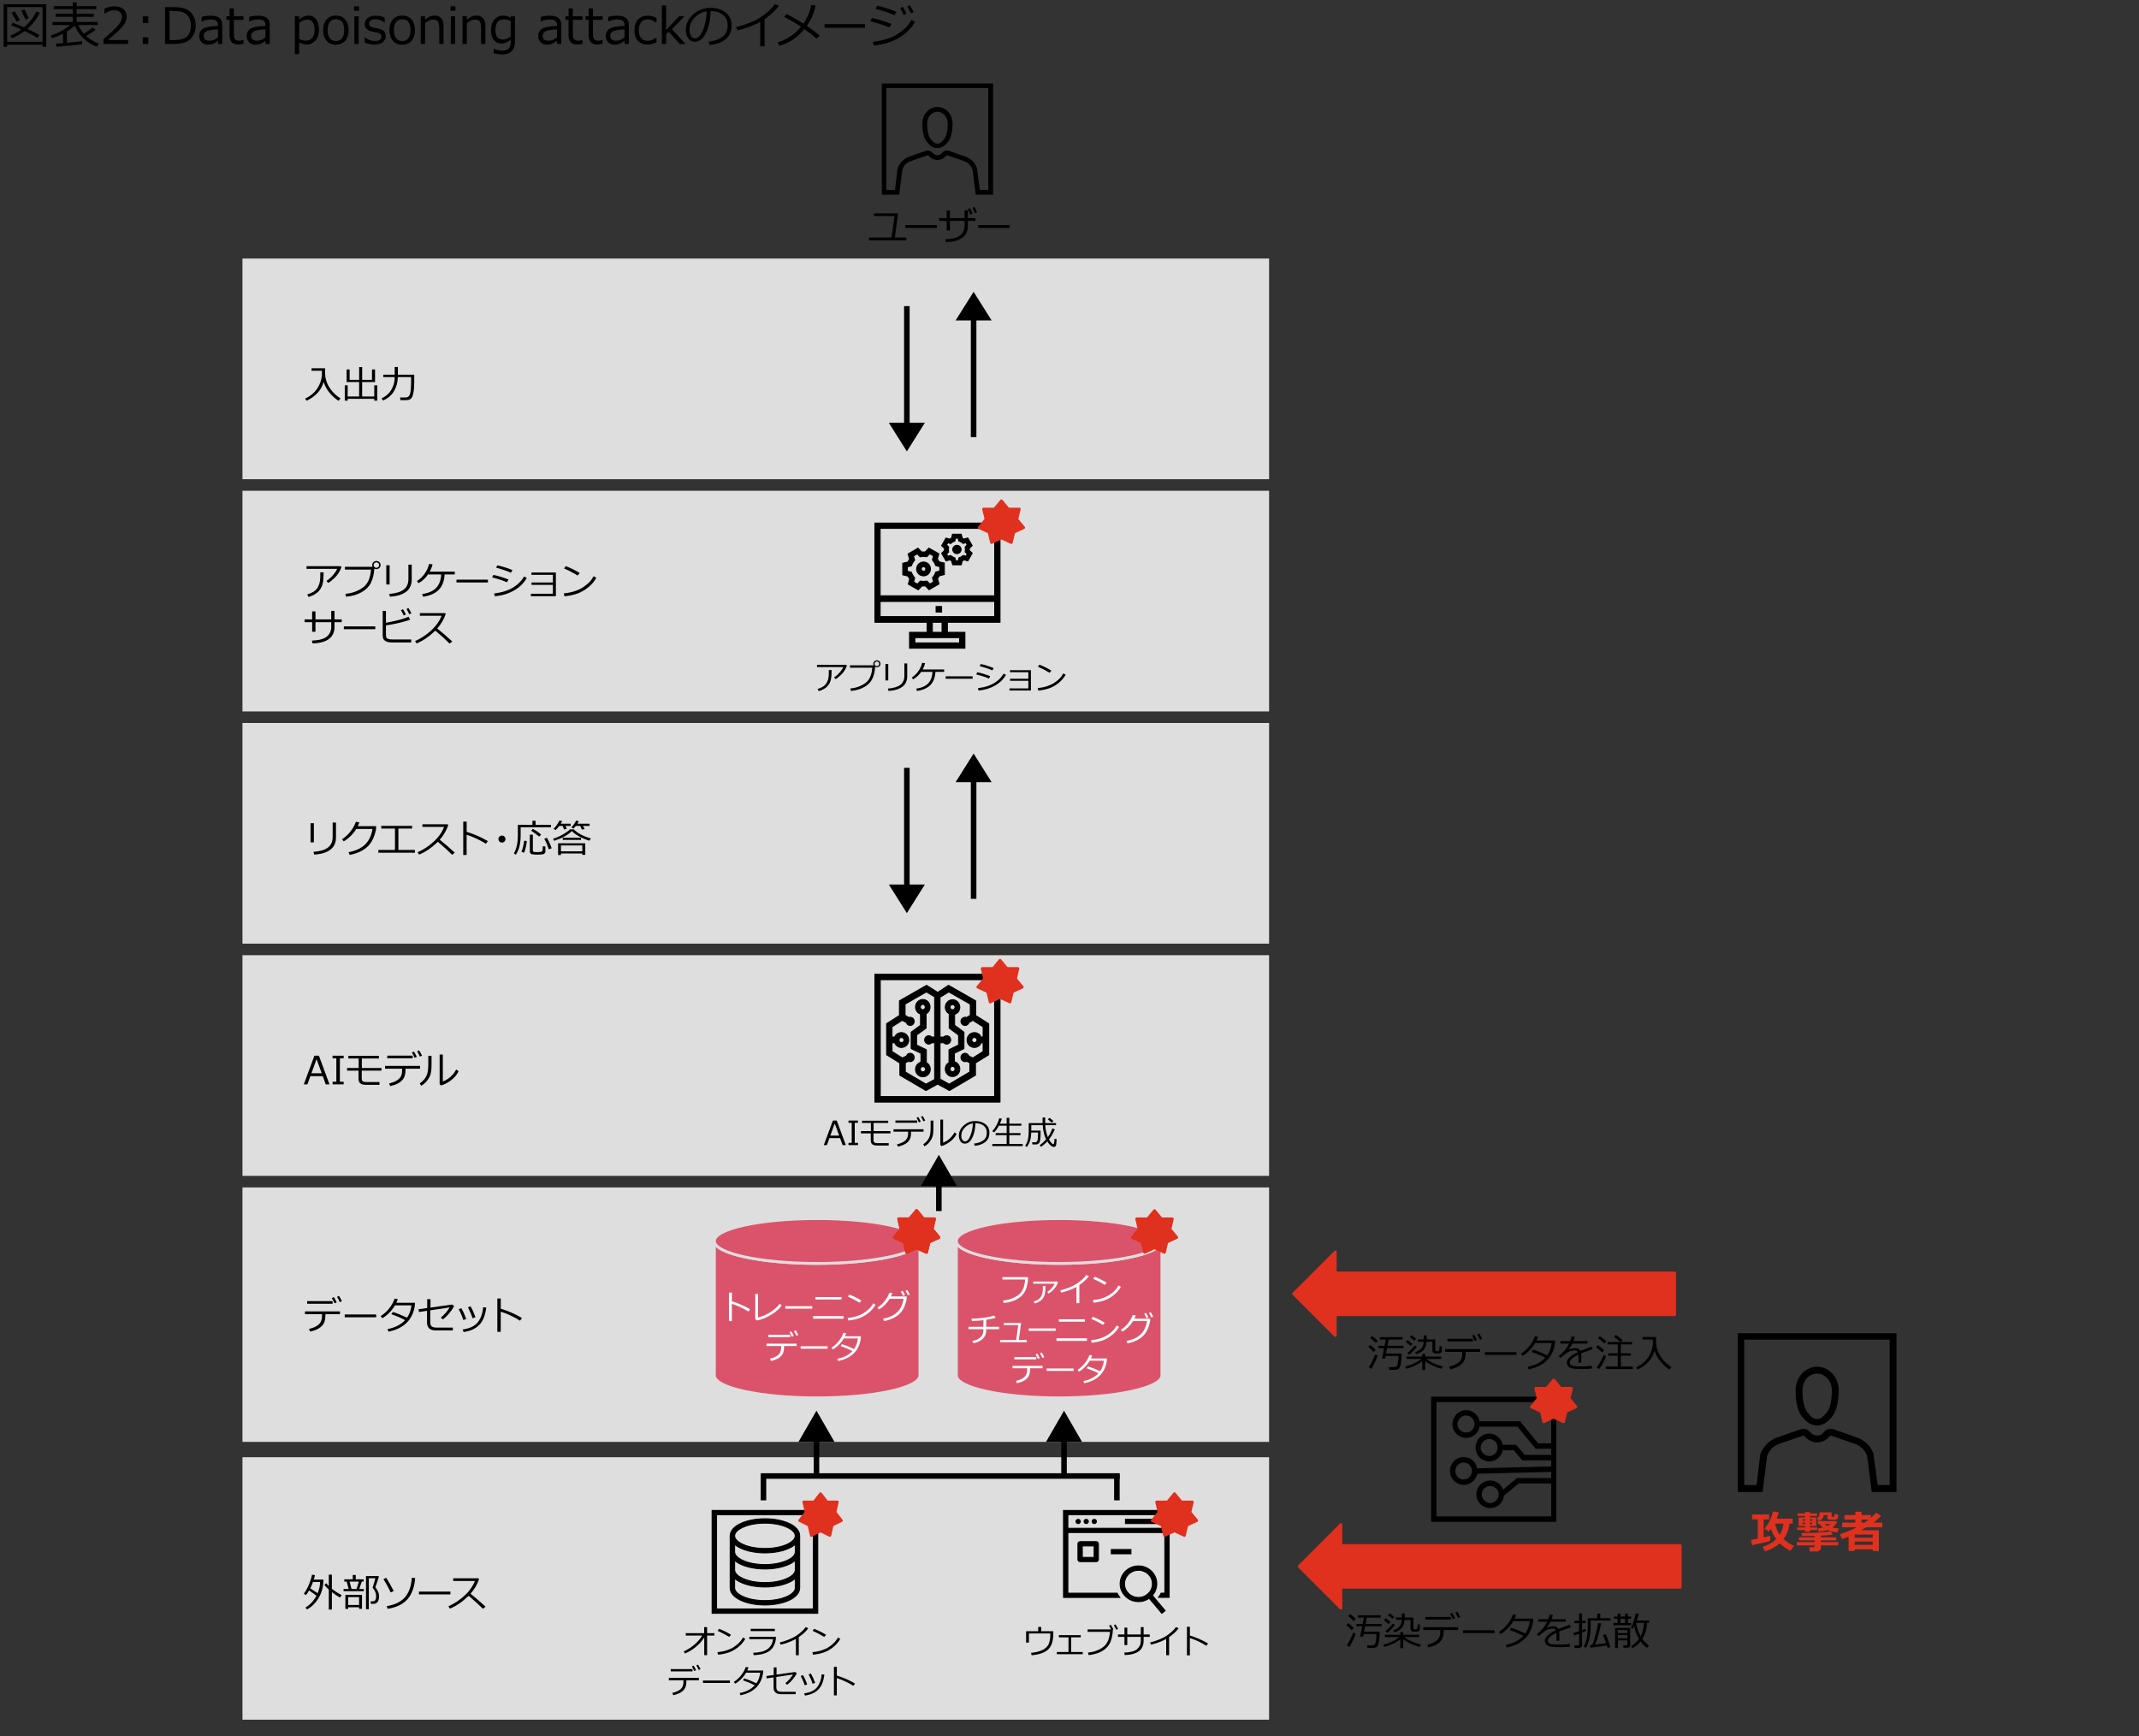 <?xml version="1.0" encoding="UTF-8"?><svg id="template" xmlns="http://www.w3.org/2000/svg" viewBox="0 0 769 624.152"><rect x="0" y="0" width="769" height="624.152" fill="#333333" stroke="none"/><defs><style>.cls-1,.cls-2{fill:#e0301e;}.cls-3{stroke-width:.333px;}.cls-3,.cls-2{stroke-linejoin:round;}.cls-3,.cls-2,.cls-4,.cls-5,.cls-6{fill-rule:evenodd;}.cls-3,.cls-7,.cls-6{stroke:#000;}.cls-8{fill:#fff;}.cls-2{stroke:#e0301e;}.cls-7{fill:none;stroke-width:2px;}.cls-7,.cls-5{stroke-miterlimit:10;}.cls-9{isolation:isolate;}.cls-10{fill:#dedede;}.cls-5{fill:#db536a;stroke:#dedede;}.cls-6{stroke-miterlimit:8;stroke-width:.333px;}</style></defs><path class="cls-4" d="M514.5,547.126h45v-45h-45v45h0ZM526.205,531.909c-1.691,0-2.991-1.431-2.991-3.121,0-1.561,1.301-2.991,2.991-2.991s2.991,1.431,2.991,2.991c0,1.691-1.301,3.121-2.991,3.121h0ZM557.679,504.077v14.827h-4.682l-6.503-7.934h-14.566c-.39-2.211-2.471-4.032-4.812-4.032-2.731,0-4.942,2.341-4.942,5.072s2.211,4.942,4.942,4.942c2.341,0,4.422-1.691,4.812-4.032h13.656l6.503,7.934h5.592v2.211h-9.494l-3.121-3.642h-4.812c-.39-2.211-2.471-4.032-4.812-4.032-2.731,0-4.942,2.211-4.942,5.072,0,2.731,2.211,4.942,4.942,4.942,2.341,0,4.422-1.821,4.812-4.032h3.902l3.121,3.642h10.405v2.211l-26.662.65c-.39-2.341-2.341-4.032-4.812-4.032-2.731,0-4.942,2.211-4.942,4.942s2.211,5.072,4.942,5.072c2.471,0,4.422-1.821,4.942-4.032l26.532-.65v2.211h-12.355l-4.942,4.162c-.65-1.951-2.471-3.251-4.682-3.251-2.731,0-4.942,2.211-4.942,4.942s2.211,4.942,4.942,4.942c2.601,0,4.812-1.951,4.942-4.422l5.332-4.422h11.705v11.835h-41.228v-41.098h41.228ZM530.107,512.01c0,1.691-1.301,2.991-2.991,2.991s-3.121-1.301-3.121-2.991,1.431-3.121,3.121-3.121,2.991,1.431,2.991,3.121h0ZM538.431,520.464c0,1.561-1.301,2.991-2.991,2.991s-3.121-1.431-3.121-2.991c0-1.691,1.431-3.121,3.121-3.121s2.991,1.431,2.991,3.121h0ZM535.699,540.363c-1.561,0-2.991-1.431-2.991-3.121s1.431-2.991,2.991-2.991c1.691,0,3.121,1.301,3.121,2.991s-1.431,3.121-3.121,3.121h0Z"/><path d="M15.284,16.066H2.575v.756h-1.283V1.521h15.346v15.302h-1.354v-.756ZM2.575,15.038h12.709V2.549H2.575v12.489ZM13.429,13.658c-1.002-.709-2.52-1.544-4.553-2.505-1.5,1.131-3.032,2.004-4.597,2.619l-.545-.94c1.365-.557,2.675-1.301,3.929-2.232-1.395-.621-2.613-1.125-3.656-1.512l.51-.914c.938.311,2.303.867,4.096,1.67,2.016-1.729,3.492-3.633,4.43-5.713l1.266.422c-1.002,2.168-2.496,4.113-4.482,5.836,2.133.984,3.577,1.726,4.333,2.224l-.729,1.046ZM5.985,7.77c-.773-1.447-1.389-2.514-1.846-3.199l1.116-.527c.346.516.981,1.573,1.907,3.173l-1.178.554ZM9.149,7.014c-.17-.486-.674-1.55-1.512-3.19l1.178-.404c.586,1.102,1.087,2.153,1.503,3.155l-1.169.439Z"/><path d="M20.322,16.822l-.221-1.151c.609-.035,1.465-.097,2.566-.185v-3.393c-1.289.674-2.609,1.222-3.963,1.644l-.475-.949c2.736-.914,5.064-2.177,6.986-3.788h-6.381v-1.099h7.357v-1.854h-6.188v-1.063h6.188v-1.705h-6.865v-1.072h6.865V.87h1.379v1.336h7.066v1.072h-7.066v1.705h6.152v1.063h-6.152v1.854h7.568v1.099h-6.996c.545,1.195,1.209,2.232,1.994,3.111,1.477-.896,2.543-1.658,3.199-2.285l1.029.888c-.85.686-1.984,1.43-3.402,2.232,1.277,1.154,2.816,2.08,4.615,2.777l-.844,1.063c-3.785-1.541-6.404-4.066-7.857-7.576-.756.703-1.699,1.403-2.83,2.101v4.061c2.602-.229,4.418-.419,5.449-.571v1.107c-.434.111-3.492.416-9.176.914Z"/><path d="M46.063,15.803h-8.859v-1.714c.938-.809,1.991-1.749,3.159-2.821,1.17-1.072,2.038-2.016,2.606-2.83s.853-1.629.853-2.443c0-.721-.238-1.283-.717-1.688-.477-.404-1.126-.606-1.946-.606-1.201,0-2.382.381-3.542,1.143h-.088v-1.714c1.184-.562,2.408-.844,3.674-.844,1.336,0,2.388.324,3.155.971.768.648,1.151,1.531,1.151,2.65,0,.598-.098,1.169-.295,1.714-.195.545-.502,1.075-.918,1.591s-.914,1.063-1.494,1.644-1.913,1.758-3.999,3.533h7.26v1.415Z"/><path d="M53.322,8.271h-1.994v-2.399h1.994v2.399ZM53.322,15.803h-1.994v-2.399h1.994v2.399Z"/><path d="M59.324,15.803V2.558h3.191c1.863,0,3.328.243,4.395.729s1.908,1.229,2.526,2.229.927,2.225.927,3.678c0,1.805-.584,3.357-1.753,4.658s-3.188,1.951-6.06,1.951h-3.227ZM60.959,3.946v10.468h1.705c2.092,0,3.613-.442,4.562-1.327s1.424-2.191,1.424-3.92c0-1.641-.48-2.921-1.441-3.841s-2.477-1.38-4.545-1.38h-1.705Z"/><path d="M78.375,15.803v-1.107c-.826.598-1.506.978-2.039,1.139-.533.16-1.076.241-1.627.241-.885,0-1.619-.293-2.205-.879s-.879-1.33-.879-2.232c0-1.154.435-2.022,1.305-2.606.87-.582,2.686-.93,5.445-1.041v-.299c0-.691-.205-1.202-.615-1.533s-1.131-.497-2.162-.497c-.908,0-1.92.234-3.033.703h-.07v-1.608c1.096-.299,2.15-.448,3.164-.448,1.471,0,2.548.274,3.23.821.683.549,1.023,1.399,1.023,2.554v6.794h-1.537ZM78.375,13.438v-2.883c-2.186.1-3.591.342-4.215.726s-.936.912-.936,1.586c0,1.189.721,1.784,2.162,1.784.979,0,1.975-.404,2.988-1.213Z"/><path d="M85.603,15.996c-2.051,0-3.076-1.128-3.076-3.384v-5.476h-1.135v-1.266h1.143v-2.856h1.539v2.856h3.48v1.266h-3.48v4.597c0,1.043.071,1.718.215,2.026.144.307.361.533.654.676.293.145.668.216,1.125.216.434,0,.912-.105,1.434-.316h.053v1.406c-.697.17-1.348.255-1.951.255Z"/><path d="M95.443,15.803v-1.107c-.826.598-1.506.978-2.039,1.139-.533.16-1.074.241-1.625.241-.885,0-1.621-.293-2.207-.879s-.879-1.33-.879-2.232c0-1.154.436-2.022,1.306-2.606.87-.582,2.685-.93,5.444-1.041v-.299c0-.691-.205-1.202-.615-1.533s-1.131-.497-2.162-.497c-.908,0-1.918.234-3.031.703h-.07v-1.608c1.096-.299,2.15-.448,3.164-.448,1.471,0,2.547.274,3.229.821.683.549,1.024,1.399,1.024,2.554v6.794h-1.539ZM95.443,13.438v-2.883c-2.186.1-3.59.342-4.214.726s-.937.912-.937,1.586c0,1.189.721,1.784,2.162,1.784.979,0,1.975-.404,2.988-1.213Z"/><path d="M107.554,15.231v4.236h-1.547V5.871h1.547v1.099c1.131-.92,2.23-1.38,3.297-1.38,1.172,0,2.104.456,2.795,1.367s1.037,2.163,1.037,3.757c0,1.564-.42,2.836-1.258,3.814s-1.875,1.468-3.111,1.468c-.943,0-1.863-.255-2.76-.765ZM107.554,8.227v5.801c.879.393,1.693.589,2.443.589.967,0,1.723-.335,2.268-1.007.545-.67.818-1.618.818-2.843,0-2.479-.895-3.718-2.682-3.718-.949,0-1.898.393-2.848,1.178Z"/><path d="M120.759,16.075c-1.412,0-2.528-.467-3.349-1.401s-1.23-2.211-1.23-3.828.413-2.897,1.239-3.841,1.939-1.415,3.34-1.415,2.514.469,3.34,1.406,1.239,2.221,1.239,3.85-.412,2.908-1.234,3.836c-.824.93-1.938,1.394-3.345,1.394ZM120.759,6.908c-.955,0-1.69.337-2.206,1.011s-.773,1.649-.773,2.927c0,1.26.258,2.227.773,2.9s1.251,1.011,2.206,1.011,1.69-.337,2.206-1.011.773-1.641.773-2.9c0-2.625-.993-3.938-2.979-3.938Z"/><path d="M129.041,3.885h-1.748v-1.608h1.748v1.608ZM128.945,15.803h-1.547V5.871h1.547v9.932Z"/><path d="M134.578,16.04c-1.242,0-2.408-.272-3.498-.817v-1.793h.062c1.184.879,2.358,1.318,3.524,1.318,1.635,0,2.452-.516,2.452-1.547,0-.404-.108-.718-.325-.94s-.668-.413-1.354-.571c-.574-.111-1.233-.255-1.978-.431s-1.319-.484-1.728-.927c-.406-.442-.61-1.01-.61-1.701,0-.879.357-1.598,1.072-2.158.715-.559,1.67-.839,2.865-.839,1.23,0,2.312.24,3.243.721v1.705h-.062c-1.025-.756-2.112-1.134-3.261-1.134-.709,0-1.269.131-1.679.391-.41.262-.615.623-.615,1.086,0,.41.11.724.329.94.221.217.658.407,1.314.571l1.942.422c.803.176,1.406.485,1.811.928s.606,1.015.606,1.718c0,.908-.372,1.646-1.116,2.21-.744.566-1.743.849-2.997.849Z"/><path d="M144.595,16.075c-1.412,0-2.527-.467-3.348-1.401s-1.23-2.211-1.23-3.828.412-2.897,1.238-3.841,1.939-1.415,3.34-1.415,2.514.469,3.34,1.406,1.24,2.221,1.24,3.85-.412,2.908-1.235,3.836c-.823.93-1.938,1.394-3.345,1.394ZM144.595,6.908c-.955,0-1.689.337-2.205,1.011s-.773,1.649-.773,2.927c0,1.26.258,2.227.773,2.9s1.25,1.011,2.205,1.011,1.691-.337,2.207-1.011.773-1.641.773-2.9c0-2.625-.994-3.938-2.98-3.938Z"/><path d="M159.47,15.803h-1.547v-5.563c0-1.289-.17-2.143-.51-2.562s-.9-.629-1.68-.629c-.92,0-1.895.428-2.926,1.283v7.471h-1.547V5.871h1.547v1.195c1.166-.984,2.316-1.477,3.453-1.477,1.025,0,1.816.32,2.373.963.557.641.836,1.568.836,2.781v6.469Z"/><path d="M163.722,3.885h-1.748v-1.608h1.748v1.608ZM163.627,15.803h-1.547V5.871h1.547v9.932Z"/><path d="M174.5,15.803h-1.547v-5.563c0-1.289-.17-2.143-.51-2.562s-.9-.629-1.68-.629c-.92,0-1.895.428-2.926,1.283v7.471h-1.547V5.871h1.547v1.195c1.166-.984,2.316-1.477,3.453-1.477,1.025,0,1.816.32,2.373.963.557.641.836,1.568.836,2.781v6.469Z"/><path d="M185.154,14.678c0,3.258-1.544,4.887-4.632,4.887-1.014,0-2.021-.138-3.023-.413v-1.6h.07c1.025.422,2.039.633,3.041.633,1.014,0,1.767-.228,2.259-.681.492-.455.738-1.188.738-2.202v-.984c-1.061.891-2.171,1.336-3.331,1.336-1.178,0-2.101-.434-2.769-1.301s-1.002-2.068-1.002-3.604.412-2.778,1.234-3.731c.824-.951,1.845-1.428,3.063-1.428.961,0,1.896.261,2.804.782l.114-.501h1.433v8.807ZM183.607,13.069v-5.493c-.873-.404-1.688-.606-2.443-.606-.967,0-1.719.319-2.254.958-.537.639-.805,1.553-.805,2.742,0,2.367.879,3.551,2.637,3.551.932,0,1.887-.384,2.865-1.151Z"/><path d="M200.254,15.803v-1.107c-.826.598-1.506.978-2.039,1.139-.533.16-1.075.241-1.626.241-.885,0-1.62-.293-2.206-.879s-.879-1.33-.879-2.232c0-1.154.436-2.022,1.305-2.606.871-.582,2.686-.93,5.445-1.041v-.299c0-.691-.205-1.202-.615-1.533s-1.131-.497-2.162-.497c-.908,0-1.919.234-3.032.703h-.07v-1.608c1.096-.299,2.15-.448,3.164-.448,1.471,0,2.548.274,3.229.821.684.549,1.024,1.399,1.024,2.554v6.794h-1.538ZM200.254,13.438v-2.883c-2.186.1-3.59.342-4.215.726-.623.384-.936.912-.936,1.586,0,1.189.721,1.784,2.162,1.784.979,0,1.975-.404,2.988-1.213Z"/><path d="M207.482,15.996c-2.051,0-3.076-1.128-3.076-3.384v-5.476h-1.134v-1.266h1.143v-2.856h1.538v2.856h3.48v1.266h-3.48v4.597c0,1.043.072,1.718.215,2.026.145.307.362.533.655.676.293.145.668.216,1.125.216.434,0,.911-.105,1.433-.316h.053v1.406c-.697.17-1.348.255-1.951.255Z"/><path d="M214.702,15.996c-2.051,0-3.076-1.128-3.076-3.384v-5.476h-1.134v-1.266h1.143v-2.856h1.538v2.856h3.48v1.266h-3.48v4.597c0,1.043.071,1.718.216,2.026.143.307.361.533.654.676.293.145.668.216,1.125.216.434,0,.911-.105,1.433-.316h.053v1.406c-.697.17-1.348.255-1.951.255Z"/><path d="M224.543,15.803v-1.107c-.826.598-1.506.978-2.039,1.139-.533.16-1.075.241-1.626.241-.885,0-1.62-.293-2.206-.879s-.879-1.33-.879-2.232c0-1.154.436-2.022,1.305-2.606.871-.582,2.686-.93,5.445-1.041v-.299c0-.691-.205-1.202-.615-1.533s-1.131-.497-2.162-.497c-.908,0-1.919.234-3.032.703h-.07v-1.608c1.096-.299,2.15-.448,3.164-.448,1.471,0,2.548.274,3.229.821.684.549,1.024,1.399,1.024,2.554v6.794h-1.538ZM224.543,13.438v-2.883c-2.186.1-3.59.342-4.215.726-.623.384-.936.912-.936,1.586,0,1.189.721,1.784,2.162,1.784.979,0,1.975-.404,2.988-1.213Z"/><path d="M236.017,15.196c-1.189.557-2.227.835-3.111.835-1.529,0-2.718-.448-3.564-1.345s-1.27-2.174-1.27-3.832c0-1.623.436-2.9,1.309-3.832s2.051-1.397,3.533-1.397c.979,0,2.014.272,3.104.817v1.723h-.07c-1.096-.803-2.119-1.204-3.068-1.204-1.014,0-1.801.337-2.363,1.011s-.844,1.635-.844,2.883.279,2.2.839,2.856,1.349.984,2.368.984c.979,0,2.002-.396,3.068-1.187h.07v1.688Z"/><path d="M246.439,15.803h-2.048l-3.973-4.386-.923.888v3.498h-1.547V1.969h1.547v8.789l4.649-4.887h1.934l-4.518,4.57,4.878,5.361Z"/><path d="M255.117,16.163l-.344-1.187c1.887-.17,3.5-.718,4.839-1.644s2.009-2.309,2.009-4.148c0-1.641-.541-2.909-1.622-3.806s-2.589-1.371-4.522-1.424c-.064,3.152-.629,5.783-1.695,7.893s-2.402,3.164-4.008,3.164c-.996,0-1.78-.423-2.352-1.27s-.857-1.88-.857-3.099c0-2.01.867-3.815,2.602-5.419,1.734-1.602,3.789-2.403,6.162-2.403,2.232,0,4.072.558,5.52,1.675,1.447,1.115,2.17,2.641,2.17,4.574,0,2.203-.729,3.888-2.188,5.054s-3.363,1.846-5.713,2.039ZM254.097,4.069c-1.699.258-3.162,1.027-4.387,2.308s-1.836,2.726-1.836,4.337c0,.855.178,1.581.535,2.175.357.596.855.893,1.494.893,1.096,0,2.051-1.023,2.865-3.072.814-2.047,1.258-4.261,1.328-6.64Z"/><path d="M274.89,16.646h-1.564V7.893c-2.572,1.365-5.314,2.388-8.227,3.067l-.466-1.204c3.803-.979,6.803-2.206,9-3.683s3.847-3.003,4.948-4.579l1.441.562c-1.066,1.594-2.777,3.199-5.133,4.816v9.773Z"/><path d="M293.192,1.96c-.457,2.561-1.497,5.007-3.12,7.339,1.781,1.213,3.325,2.385,4.632,3.516l-1.151,1.099c-.814-.809-2.271-1.957-4.368-3.445-2.443,2.977-5.443,4.972-9,5.985l-.615-1.222c3.234-.938,6.038-2.812,8.411-5.625-1.348-.938-3.36-2.112-6.038-3.524l.844-1.063c2.373,1.225,4.392,2.376,6.056,3.454,1.441-2.08,2.388-4.315,2.839-6.706l1.512.193Z"/><path d="M310.978,9.984h-14.537v-1.301h14.537v1.301Z"/><path d="M320.468,8.604l-.721,1.274c-1.822-.791-4.104-1.535-6.847-2.232l.545-1.151c1.98.375,4.321,1.078,7.022,2.109ZM328.94,7.866c-1.359,2.391-3.323,4.324-5.894,5.801-2.568,1.477-5.529,2.376-8.881,2.698l-.36-1.301c1.992-.246,3.762-.633,5.309-1.16s2.845-1.149,3.894-1.867,1.901-1.399,2.558-2.044,1.362-1.564,2.118-2.76l1.257.633ZM322.304,4.245l-.738,1.248c-1.459-.703-3.735-1.491-6.829-2.364l.598-1.072c.826.164,1.923.457,3.292.879,1.367.422,2.594.858,3.678,1.31ZM325.899,4.896l-1.011.448c-.422-.955-.847-1.775-1.274-2.461l.958-.431c.504.779.946,1.594,1.327,2.443ZM328.457,4.359l-1.011.413c-.398-.932-.817-1.743-1.257-2.435l.914-.431c.475.732.926,1.55,1.354,2.452Z"/><g class="cls-9"><path d="M325.842,86.405h-13.398v-1.025h8.101l1.039-7.697h-7.39v-.978h8.682l-1.169,8.675h4.136v1.025Z"/><path d="M336.808,81.948h-11.307v-1.012h11.307v1.012Z"/><path d="M341.535,82.877h-1.189v-3.459h-2.7v-.991h2.7v-2.762h1.189v2.762h5.25v-2.816h1.189v2.816h2.721v.991h-2.721v1.654c0,3.819-2.637,5.815-7.909,5.988l-.226-1.019c2.557-.091,4.354-.577,5.391-1.456,1.036-.879,1.555-2.042,1.555-3.486v-1.682h-5.25v3.459ZM349.642,76.787l-.772.321c-.187-.451-.49-1.101-.909-1.948l.718-.308c.342.583.663,1.228.964,1.935ZM351.283,76.322l-.772.294c-.314-.789-.617-1.426-.909-1.914l.697-.308c.328.556.656,1.199.984,1.928Z"/><path d="M362.978,81.948h-11.307v-1.012h11.307v1.012Z"/></g><rect class="cls-10" x="87.171" y="92.949" width="369.085" height="79.33"/><g class="cls-9"><path d="M110.186,144.078l-.472-.786c1.928-.912,3.389-2.136,4.382-3.674s1.54-3.141,1.641-4.809c-.005-.05-.007-.112-.007-.185v-1.326h-3.726v-.902h4.867c0,1.171.005,1.836.014,1.996.027.565.093,1.113.194,1.644.104.531.295,1.13.574,1.798.281.667.653,1.33,1.118,1.986s1.009,1.277,1.63,1.863c.623.585,1.303,1.108,2.041,1.569l-.772.854c-2.726-1.9-4.496-4.161-5.312-6.781-.889,3.017-2.946,5.268-6.173,6.754Z"/><path d="M123.952,144.037v-5.51h1.046v4.013h4.115l.007-5.182h-4.505v-4.546h1.08v3.732h3.425l.007-4.587h1.08v4.587h3.527v-3.732h1.101v4.546h-4.635l-.007,5.182h4.354v-4.013h1.087v5.51h-1.087v-.656h-9.55v.656h-1.046Z"/><path d="M143.036,135.574c-.05,1.896-.514,3.582-1.391,5.059-.878,1.477-2.193,2.598-3.948,3.363l-.526-.786c1.54-.693,2.713-1.72,3.518-3.083.804-1.363,1.206-2.823,1.206-4.382v-.171h-4.102v-.875h4.102v-2.769h1.142v2.769h5.886v2.447c0,1.294-.056,2.375-.167,3.244-.112.868-.282,1.601-.51,2.198-.118.319-.315.584-.592.796-.275.212-.575.352-.898.42-.214.045-.882.068-2.003.068h-.786l-.144-.991h2.03c.834,0,1.366-.462,1.596-1.388.23-.925.346-2.417.346-4.478v-1.442h-4.758Z"/></g><rect class="cls-10" x="87.171" y="176.436" width="369.085" height="79.33"/><rect class="cls-10" x="87.171" y="259.923" width="369.085" height="79.33"/><rect class="cls-10" x="87.171" y="343.41" width="369.085" height="79.33"/><rect class="cls-10" x="87.171" y="426.897" width="369.085" height="91.485"/><rect class="cls-10" x="87.171" y="523.902" width="369.085" height="94.353"/><path class="cls-4" d="M317.028,30.018v40h6.242l1.157-9.018c.462-1.502,1.619-2.659,3.121-3.121l6.012-2.081s.115,0,.231.116l.462.463c.693.693,1.734,1.156,2.774,1.156s2.081-.462,2.774-1.156l.462-.463q.116-.116.231-.116l6.012,2.081c1.387.462,2.659,1.619,3.121,3.121l1.157,9.018h6.242V30.018h-40ZM355.294,68.284h-3.006l-1.04-7.514v-.231c-.579-1.966-2.197-3.583-4.278-4.278l-5.896-2.08c-.694-.231-1.503,0-2.081.462l-.462.462c-.348.462-.926.693-1.503.693s-1.156-.231-1.619-.693l-.462-.462c-.462-.462-1.271-.693-1.966-.462l-6.011,2.08c-1.966.694-3.583,2.312-4.278,4.278l-.924,7.746h-3.121V31.637h36.647v36.647ZM337.028,53.255c1.619,0,2.543-.924,3.583-1.964,1.157-1.388,1.85-3.7,1.85-6.937s-2.428-5.897-5.433-5.897-5.433,2.659-5.433,5.897.578,5.549,1.85,6.937c.924,1.04,1.849,1.964,3.583,1.964ZM337.028,40.191c1.966,0,3.699,1.85,3.699,4.162,0,2.774-.462,4.74-1.387,5.78-1.04,1.157-1.503,1.503-2.312,1.503s-1.388-.347-2.312-1.503c-.924-1.04-1.387-3.006-1.387-5.78,0-2.312,1.618-4.162,3.699-4.162Z"/><g class="cls-9"><path class="cls-1" d="M636.472,553.915c-.511.276-2.703.812-6.578,1.609l-.398-1.93c.667-.104,1.481-.247,2.445-.43v-6.914h-2.047v-1.781h6.141v1.781h-1.984v6.484c.958-.214,1.737-.409,2.336-.586l.086,1.766ZM643.332,547.767c-.208,2.052-.909,3.894-2.102,5.523,1.021.964,2.266,1.805,3.734,2.523l-1.312,1.75c-1.573-.849-2.841-1.753-3.805-2.711-1.386,1.276-3.161,2.231-5.328,2.867l-.836-1.617c1.927-.567,3.55-1.497,4.867-2.789-.833-1.161-1.453-2.38-1.859-3.656-.234.323-.484.638-.75.945l-1.555-1.039c1.422-1.724,2.438-3.784,3.047-6.18l2.094.336c-.219.761-.487,1.519-.805,2.273h5.766v1.773h-1.156ZM639.847,551.72c.724-1.141,1.161-2.458,1.312-3.953h-3c.323,1.511.886,2.828,1.688,3.953Z"/><path class="cls-1" d="M654.624,556.454c0,.406-.141.729-.422.969s-.672.359-1.172.359h-2.406l-.188-1.547h1.5c.292,0,.438-.136.438-.406v-.234h-6.406v-1.219h6.406v-.578h-5.617v-1.117h5.617v-.508c-.552.016-2.062.036-4.531.062l-.195-1.109c.183.005.422.008.719.008,1.661,0,3.52-.058,5.574-.172s3.483-.263,4.285-.445l.641,1.172c-.859.188-2.273.325-4.242.414v.578h5.539v1.117h-5.539v.578h6.258v1.219h-6.258v.859ZM653.335,550.071h-2.625v.609h-1.766v-.609h-2.828v-.93h2.828v-.523h-2.32v-3.109h2.32v-.508h-2.719v-.898h2.719v-.523h1.766v.523h2.586v.898h-2.586v.508h2.266v3.109h-2.266v.523h2.625v.93ZM648.944,546.165h-.828v.578h.828v-.578ZM648.116,547.384v.594h.828v-.594h-.828ZM651.507,546.743v-.578h-.797v.578h.797ZM651.507,547.978v-.594h-.797v.594h.797ZM660.803,545.462c0,.208-.078.391-.234.547s-.347.259-.57.309-.648.074-1.273.074c-.719,0-1.2-.062-1.445-.184s-.367-.316-.367-.582v-.914h-1.266c0,.479-.151.901-.453,1.266s-.737.648-1.305.852l-.75-.977c.651-.386.977-.847.977-1.383v-.75h4.383v1.406c0,.109.097.164.289.164h.43c.136,0,.216-.032.242-.098s.058-.358.094-.879l1.25.141v1.008ZM660.468,547.173c-.438.849-.997,1.513-1.68,1.992.641.146,1.419.263,2.336.352l-.656,1.406c-1.427-.192-2.581-.481-3.461-.867-.604.219-1.653.433-3.148.641l-.352-1.172c.442-.062,1.062-.169,1.859-.32-.552-.448-.964-.883-1.234-1.305h-.594v-1.047h6.547l.383.32ZM657.038,548.61c.433-.214.766-.45,1-.711h-2.086c.333.308.695.544,1.086.711Z"/><path class="cls-1" d="M673.286,557.017h-6.484v.578h-2.188v-5.125c-.536.208-1.336.492-2.398.852l-.742-1.727c2.239-.761,4.253-1.599,6.039-2.516h-5.234v-1.695h4.734v-1.055h-3.906v-1.648h3.906v-1.188h2.242v1.188h3.359v1c.708-.614,1.32-1.227,1.836-1.836l1.812,1.062c-.714.839-1.591,1.664-2.633,2.477h3.109v1.695h-5.805c-.656.401-1.25.753-1.781,1.055h6.336v7.477h-2.203v-.594ZM673.286,552.806v-1.102h-6.484v1.117l6.484-.016ZM666.802,555.399h6.484v-1.18h-6.484v1.18ZM670.387,547.384c.526-.354,1.008-.706,1.445-1.055h-2.578v1.055h1.133Z"/></g><path class="cls-4" d="M624.757,479.321v57.072h8.906l1.65-12.867c.66-2.143,2.31-3.794,4.453-4.453l8.578-2.969s.165,0,.33.165l.66.661c.989.989,2.475,1.649,3.959,1.649s2.969-.66,3.959-1.649l.66-.661q.165-.165.33-.165l8.578,2.969c1.979.659,3.794,2.31,4.453,4.453l1.65,12.867h8.906v-57.072h-57.072ZM679.354,533.918h-4.288l-1.484-10.722v-.33c-.826-2.804-3.134-5.113-6.103-6.103l-8.412-2.968c-.991-.33-2.145,0-2.969.659l-.659.66c-.496.659-1.321.989-2.145.989s-1.649-.33-2.31-.989l-.66-.66c-.66-.659-1.814-.989-2.805-.659l-8.577,2.968c-2.804.991-5.113,3.299-6.104,6.103l-1.319,11.051h-4.453v-52.287h52.287v52.287ZM653.293,512.475c2.31,0,3.629-1.319,5.113-2.803,1.65-1.98,2.64-5.279,2.64-9.897s-3.464-8.413-7.752-8.413-7.752,3.794-7.752,8.413.824,7.917,2.64,9.897c1.319,1.484,2.638,2.803,5.113,2.803ZM653.293,493.837c2.804,0,5.278,2.64,5.278,5.939,0,3.959-.659,6.763-1.978,8.247-1.484,1.65-2.145,2.145-3.299,2.145s-1.98-.495-3.299-2.145c-1.319-1.484-1.978-4.288-1.978-8.247,0-3.299,2.308-5.939,5.278-5.939Z"/><g class="cls-9"><path d="M112.839,302.852h-1.189v-6.904h1.189v6.904ZM120.789,301.17c0,1.071-.253,2.043-.759,2.916s-1.343,1.587-2.513,2.143c-1.168.556-2.688.896-4.556,1.019l-.267-.991c2.406-.191,4.158-.722,5.257-1.593s1.647-2.124,1.647-3.76v-5.188h1.189v5.455Z"/><path d="M129.183,295.626c-.132.433-.321.9-.567,1.401h6.631l-.055.95c-.014.273-.13.804-.349,1.593-.142.506-.315,1.014-.523,1.524-.207.51-.479,1.039-.816,1.586s-.744,1.062-1.221,1.545c-.476.483-1.03.924-1.664,1.323s-1.366.753-2.197,1.063c-.832.31-1.735.561-2.711.752l-.403-.984c2.63-.51,4.632-1.452,6.005-2.823,1.375-1.372,2.237-3.215,2.588-5.53h-5.824c-.538.884-1.204,1.722-2,2.512-.795.791-1.625,1.437-2.491,1.938l-.643-.759c1.208-.766,2.261-1.742,3.158-2.929s1.506-2.296,1.825-3.326l1.258.164Z"/><path d="M149.162,306.564h-13.132v-.998h5.968v-7.684h-4.929v-.964h11.088v.964h-4.929v7.684h5.934v.998Z"/><path d="M163.509,306.55l-.971.752c-1.249-1.285-2.955-2.839-5.12-4.662-2.265,2.178-4.519,3.714-6.761,4.607l-.52-.868c1.878-.766,3.747-1.979,5.608-3.64,1.862-1.661,3.167-3.476,3.914-5.445h-7.8v-.95h9.03l.28.253c-.638,1.932-1.661,3.696-3.069,5.291,1.395,1.089,3.197,2.643,5.407,4.662Z"/><path d="M175.394,302.408l-.718.95c-.948-.633-2.08-1.255-3.397-1.866s-2.49-1.071-3.521-1.381v7.253h-1.217v-11.97h1.23v3.664c2.702.811,5.243,1.928,7.622,3.35Z"/><path d="M179.196,301.663c0-.346.123-.643.369-.889s.542-.369.889-.369.643.123.889.369.369.542.369.889-.123.643-.369.889-.542.369-.889.369-.643-.123-.889-.369-.369-.542-.369-.889Z"/><path d="M187.185,297.417v2.7c0,1.623-.145,3.005-.434,4.149-.29,1.144-.727,2.153-1.31,3.028l-.697-.513c.952-1.559,1.429-3.701,1.429-6.426v-3.814h5.25v-1.47h1.114v1.47h5.544v.875h-10.896ZM188.416,306.584l-.957-.342c.433-.943.761-2.276.984-3.999l.957.116c-.032.583-.149,1.317-.352,2.201-.203.884-.414,1.559-.633,2.023ZM190.48,300.07h1.087v5.701c0,.232.083.387.249.465.167.078.621.116,1.364.116.419,0,.759-.016,1.019-.048s.436-.074.526-.126.165-.126.222-.222c.058-.096.102-.268.134-.516s.057-.648.075-1.2l.923.089v1.798c0,.173-.038.326-.112.458-.076.132-.173.243-.291.332s-.247.154-.387.195c-.139.041-.439.075-.902.103-.462.027-.892.041-1.288.041-1.14,0-1.86-.089-2.163-.267-.304-.178-.455-.497-.455-.957v-5.961ZM193.85,300.774c-.593-.506-1.559-1.214-2.898-2.126l.643-.677c1.162.661,2.148,1.351,2.96,2.071l-.704.731ZM197.268,305.327c-.364-1.308-.894-2.559-1.586-3.753l.93-.39c.287.469.615,1.111.984,1.924s.61,1.439.725,1.876l-1.053.342Z"/><path d="M211.879,302.244c-1.263-.396-2.464-.9-3.606-1.511-1.141-.611-2.033-1.26-2.676-1.948-1.413,1.408-3.536,2.575-6.371,3.5l-.396-.725c1.427-.474,2.689-1.04,3.791-1.699,1.1-.659,1.854-1.225,2.259-1.699h1.415c.574.647,1.44,1.276,2.598,1.887s2.338,1.071,3.541,1.381l-.554.813ZM201.057,296.932c-.415.565-.859,1.064-1.333,1.497l-.684-.472c.388-.374.782-.848,1.187-1.422.402-.574.702-1.084.898-1.531l.998.171c-.173.337-.355.661-.547.971h3.589v.786h-1.873l.492,1.053-.991.232-.533-1.285h-1.203ZM209.349,306.844h-7.684v.554h-1.025v-4.225h9.769v4.156h-1.06v-.485ZM201.666,306.072h7.684v-2.126h-7.684v2.126ZM202.322,301.957v-.786h6.556v.786h-6.556ZM207.011,296.932c-.314.392-.606.711-.875.957l-.711-.431c.743-.802,1.304-1.611,1.682-2.427l.984.198c-.187.369-.355.674-.506.916h4.375v.786h-2.365l.595,1.128-.971.198-.649-1.326h-1.559Z"/></g><g class="cls-9"><path d="M122.764,203.872c-.077.287-.32.826-.728,1.617-.408.791-1.031,1.586-1.87,2.386s-1.565,1.368-2.181,1.706l-.615-.738c.921-.592,1.737-1.322,2.451-2.188.713-.866,1.177-1.579,1.391-2.14h-11.006v-.964h12.209l.349.321ZM116.339,205.772c0,1.631-.093,2.903-.276,3.814-.186.912-.546,1.73-1.084,2.458s-1.219,1.309-2.044,1.747-1.506.704-2.044.8l-.417-.896c1.69-.479,2.88-1.218,3.568-2.218s1.053-2.271,1.094-3.811l.014-1.894h1.189Z"/><path d="M134.596,204.439c-.169,2.074-.582,3.771-1.24,5.093-.659,1.322-1.749,2.429-3.271,3.322s-3.402,1.454-5.64,1.682l-.28-1.032c2.384-.228,4.465-.971,6.244-2.229,1.78-1.258,2.768-3.422,2.964-6.494h-9.365v-1.012h9.933c-.091-.187-.139-.399-.144-.636,0-.401.147-.741.44-1.019.295-.278.66-.421,1.098-.431.41,0,.76.139,1.049.417.29.278.439.629.448,1.053,0,.406-.146.748-.438,1.025s-.645.421-1.06.431c-.273,0-.52-.057-.738-.171ZM135.307,204.125c.265,0,.496-.093.693-.28.199-.187.298-.415.298-.684,0-.273-.097-.508-.29-.704-.194-.196-.428-.294-.701-.294-.265,0-.494.097-.69.291s-.294.423-.294.687.097.495.291.69c.193.196.425.294.693.294Z"/><path d="M140.07,210.126h-1.189v-6.904h1.189v6.904ZM148.02,208.445c0,1.071-.253,2.043-.759,2.916s-1.343,1.587-2.513,2.143c-1.168.556-2.688.896-4.556,1.019l-.267-.991c2.406-.191,4.158-.722,5.257-1.593s1.647-2.124,1.647-3.76v-5.188h1.189v5.455Z"/><path d="M159.848,206.531c-.137,2.365-.835,4.197-2.095,5.496-1.261,1.299-3.14,2.135-5.637,2.509l-.349-.95c2.356-.369,4.062-1.138,5.116-2.307,1.056-1.169,1.631-2.751,1.727-4.748h-4.73c-.848,1.24-1.976,2.29-3.384,3.151l-.602-.772c1.153-.756,2.099-1.672,2.837-2.748s1.253-2.217,1.545-3.425l1.23.15c-.2.871-.54,1.748-1.019,2.632h9.01v1.012h-3.65Z"/><path d="M175.415,209.409h-11.307v-1.012h11.307v1.012Z"/><path d="M182.819,208.335l-.561.991c-1.417-.615-3.192-1.194-5.325-1.736l.424-.896c1.54.292,3.361.838,5.462,1.641ZM189.409,207.761c-1.058,1.859-2.585,3.363-4.584,4.512-1.998,1.148-4.301,1.848-6.907,2.099l-.28-1.012c1.55-.191,2.926-.492,4.129-.902s2.213-.895,3.028-1.453,1.479-1.088,1.989-1.589,1.06-1.217,1.647-2.146l.978.492ZM184.248,204.945l-.574.971c-1.135-.547-2.905-1.16-5.312-1.839l.465-.834c.643.127,1.496.355,2.561.684,1.063.328,2.018.667,2.86,1.019Z"/><path d="M199.848,214.344h-8.989v-.882h7.909v-3.192h-7.67v-.854h7.67v-2.748h-7.697v-.841h8.777v8.518Z"/><path d="M214.391,207.748c-.766,1.335-1.759,2.489-2.98,3.462s-2.491,1.698-3.812,2.174c-1.318.476-2.872.81-4.658,1.001l-.239-1.053c1.485-.15,2.816-.423,3.992-.817s2.173-.871,2.991-1.429c.817-.558,1.507-1.112,2.067-1.661s1.128-1.305,1.702-2.266l.937.588ZM208.43,206.011l-.772.896c-1.627-1.002-3.249-1.848-4.867-2.536l.588-.854c1.704.638,3.389,1.47,5.052,2.495Z"/><path d="M113.413,227.138h-1.189v-3.459h-2.707v-.991h2.707v-2.885h1.189v2.885h5.667v-3.083h1.189v3.083h2.577v.991h-2.577v1.654c0,3.819-2.637,5.815-7.909,5.988l-.226-1.019c2.552-.091,4.348-.578,5.387-1.459s1.559-2.043,1.559-3.483v-1.682h-5.667v3.459Z"/><path d="M134.917,226.208h-11.307v-1.012h11.307v1.012Z"/><path d="M147.843,230.959h-7.027c-.52,0-.978-.047-1.374-.14s-.73-.235-1.001-.424c-.271-.189-.481-.435-.629-.738-.148-.303-.223-.799-.223-1.487v-8.538h1.162v4.259c3.851-.711,6.562-1.436,8.135-2.174l.574,1.039c-.761.337-2.063.724-3.906,1.159-1.844.435-3.444.744-4.803.926v3.233c0,.497.054.866.16,1.107.107.242.347.42.719.537.371.116.869.174,1.493.174h6.72v1.066ZM145.922,220.938l-.786.349c-.333-.756-.663-1.397-.991-1.921l.745-.335c.388.597.731,1.233,1.032,1.907ZM147.911,220.514l-.786.321c-.306-.711-.631-1.34-.978-1.887l.711-.335c.378.583.729,1.217,1.053,1.9Z"/><path d="M162.602,230.625l-.971.752c-1.249-1.285-2.955-2.839-5.12-4.662-2.265,2.178-4.519,3.714-6.761,4.607l-.52-.868c1.878-.766,3.747-1.979,5.608-3.64,1.862-1.661,3.167-3.476,3.914-5.445h-7.8v-.95h9.03l.28.253c-.638,1.932-1.661,3.696-3.069,5.291,1.395,1.089,3.197,2.643,5.407,4.662Z"/></g><g class="cls-9"><path d="M117.104,389.846l-1.06-2.939h-4.471l-1.06,2.939h-1.292l3.814-10.302h1.62l3.808,10.302h-1.36ZM115.662,385.847l-1.853-5.079-1.846,5.079h3.698Z"/><path d="M123.541,389.846h-3.972v-.95h1.354v-8.401h-1.354v-.95h3.972v.95h-1.347v8.401h1.347v.95Z"/><path d="M137.141,384.917h-7.096v2.673c0,.592.124.977.372,1.152.249.175.642.263,1.18.263h4.833v1.012h-4.888c-.465,0-.867-.047-1.207-.14-.339-.093-.618-.233-.837-.42s-.374-.416-.465-.687-.137-.701-.137-1.289v-2.563h-4.115v-.95h4.17v-3.432h-3.712v-.937h10.979v.937h-6.132v3.432h7.055v.95Z"/><path d="M145.779,384.664c0,1.162-.189,2.102-.567,2.82s-.979,1.327-1.801,1.829c-.823.501-1.872.884-3.148,1.148l-.362-.964c1.431-.305,2.565-.81,3.404-1.514s1.258-1.726,1.258-3.066v-.711h-6.132v-.998h12.585v.998h-5.236v.458ZM148.37,380.467h-9.14v-.95h9.14v.95ZM149.853,379.961l-.786.349c-.328-.743-.658-1.381-.991-1.914l.738-.335c.405.629.752,1.262,1.039,1.9ZM151.726,379.544l-.779.321c-.301-.702-.629-1.333-.984-1.894l.718-.335c.351.542.699,1.178,1.046,1.907Z"/><path d="M155.142,382.682c0,1.076-.048,1.952-.144,2.628s-.313,1.34-.652,1.989c-.34.649-.768,1.243-1.282,1.781s-1.068.961-1.661,1.271l-.506-.868c.569-.351,1.096-.813,1.579-1.388s.854-1.253,1.114-2.037.39-1.985.39-3.603v-2.885h1.162v3.11ZM164.87,385.115c-.583,1.244-1.484,2.328-2.703,3.25-1.22.923-2.424,1.548-3.613,1.876l-.499-.465v-10.644h1.148v9.652c.752-.223,1.569-.686,2.45-1.388.883-.702,1.67-1.664,2.362-2.885l.854.602Z"/></g><g class="cls-9"><path d="M116.981,472.927c0,1.162-.189,2.103-.567,2.82s-.979,1.327-1.801,1.828c-.823.502-1.872.885-3.148,1.148l-.362-.964c1.431-.305,2.565-.81,3.404-1.514s1.258-1.727,1.258-3.066v-.711h-6.132v-.998h12.585v.998h-5.236v.458ZM119.572,468.729h-9.14v-.95h9.14v.95ZM121.055,468.224l-.786.349c-.328-.742-.658-1.381-.991-1.914l.738-.335c.405.629.752,1.263,1.039,1.9ZM122.928,467.807l-.779.321c-.301-.701-.629-1.333-.984-1.894l.718-.335c.351.543.699,1.179,1.046,1.907Z"/><path d="M135.239,473.583h-11.307v-1.012h11.307v1.012Z"/><path d="M143.013,467.048c-.146.465-.319.909-.52,1.333h6.706c-.036.666-.08,1.145-.13,1.436-.15.853-.372,1.648-.667,2.39-.293.74-.681,1.452-1.162,2.136-.48.684-1.086,1.319-1.818,1.907-.73.588-1.58,1.093-2.546,1.515-.966.421-2.039.755-3.22,1.001l-.328-.937c2.685-.51,4.785-1.586,6.303-3.227-1.362-.742-3.006-1.449-4.929-2.119l.533-.813c1.395.429,3.095,1.114,5.1,2.058.861-1.226,1.393-2.704,1.593-4.437h-5.92c-.574.994-1.272,1.896-2.096,2.707-.822.812-1.642,1.449-2.457,1.914l-.602-.745c1.23-.783,2.287-1.756,3.168-2.915.883-1.16,1.496-2.277,1.843-3.354l1.148.15Z"/><path d="M163.272,469.598c-1.094,1.938-2.447,3.527-4.061,4.771l-.745-.684c1.271-1.021,2.331-2.232,3.179-3.637l-6.959,1.039v4.293c0,.643.16,1.122.482,1.439.32.316.926.475,1.814.475h5.824v1.012h-6.118c-2.11,0-3.165-.947-3.165-2.844v-4.204l-2.912.438-.123-1.005,3.09-.438v-3.179h1.189v3.015l7.8-1.094.704.602Z"/><path d="M167.629,474.219l-1.073.349c-.388-1.267-.938-2.567-1.654-3.903l.95-.355c.392.684.67,1.206.834,1.565.164.36.479,1.142.943,2.345ZM174.813,470.076c-.342,2.844-1.19,4.94-2.547,6.289-1.355,1.35-3.223,2.188-5.602,2.516l-.308-.909c2.598-.373,4.43-1.269,5.496-2.687,1.066-1.417,1.68-3.188,1.839-5.312l1.121.103ZM170.951,473.562l-1.08.362c-.314-1.111-.866-2.415-1.654-3.91l.957-.376c.515.953.836,1.594.964,1.925.128.33.398.997.813,1.999Z"/><path d="M187.658,473.856l-.718.95c-.948-.633-2.08-1.255-3.397-1.866-1.317-.61-2.49-1.07-3.521-1.381v7.253h-1.217v-11.97h1.23v3.664c2.702.812,5.243,1.928,7.622,3.35Z"/></g><path class="cls-5" d="M256.842,446.165c0,4.449,16.537,8.055,36.936,8.055s36.936-3.606,36.936-8.055v48.33c0,4.449-16.537,8.055-36.936,8.055s-36.936-3.606-36.936-8.055v-48.33Z"/><g class="cls-9"><path d="M110.357,578.607l-.567-.677c1.641-.938,2.967-2.349,3.979-4.231-.993-.774-1.873-1.41-2.639-1.907-.374.652-.759,1.21-1.155,1.675l-.731-.506c.774-1.08,1.411-2.249,1.911-3.507.498-1.258.835-2.362,1.008-3.315l1.053.116c-.06.424-.193.971-.403,1.641h3.459c-.019,2.553-.604,4.771-1.761,6.655-1.154,1.884-2.539,3.236-4.152,4.057ZM114.206,572.783c.579-1.417.868-2.762.868-4.033h-2.55c-.292.803-.62,1.563-.984,2.283.812.497,1.7,1.08,2.666,1.75ZM118.212,578.648v-7.171c-.766-.692-1.287-1.248-1.565-1.668l.608-.615c.282.352.602.7.957,1.046v-4.129h1.101v5.086c1.171.93,2.352,1.675,3.541,2.235l-.615.916c-.935-.496-1.909-1.146-2.926-1.948v6.248h-1.101Z"/><path d="M123.512,572.052v-.786h1.846l-.711-2.659h-.868v-.827h3.042v-1.559h1.073v1.559h2.83v.827h-.663l-.909,2.659h1.641v.786h-7.28ZM129.097,577.835h-3.903v.581h-1.025v-5.024h5.968v5.024h-1.039v-.581ZM125.194,577.008h3.903v-2.816h-3.903v2.816ZM126.37,571.266h1.825l.807-2.659h-3.315l.684,2.659ZM133.39,576.618l-.198-.896c.634,0,1.035-.023,1.207-.071.17-.048.318-.147.443-.298.126-.15.221-.359.284-.629.063-.269.096-.595.096-.978,0-.92-.388-1.856-1.162-2.81-.046-.104-.068-.18-.068-.226,0-.036.005-.065.014-.089.169-.469.358-1.077.571-1.825.211-.747.317-1.21.317-1.388h-2.29v11.122h-1.025v-11.908h4.457l.157.198c-.06.306-.249.94-.571,1.904-.32.964-.55,1.582-.687,1.855.511.757.858,1.347,1.042,1.771.186.424.284.866.298,1.326l.007.185c0,.588-.073,1.081-.219,1.48-.146.398-.36.698-.643.898-.282.201-.553.313-.811.339-.257.024-.664.037-1.22.037Z"/><path d="M141.554,572.018l-1.121.485c-.583-1.385-1.447-2.971-2.591-4.758l.978-.506c.815,1.194,1.728,2.787,2.734,4.778ZM149.265,567.342c-.26,3.259-1.182,5.789-2.766,7.592-1.583,1.802-3.956,2.956-7.119,3.462l-.362-.964c3.04-.501,5.264-1.607,6.672-3.318,1.408-1.712,2.189-3.998,2.345-6.86l1.23.089Z"/><path d="M161.928,573.214h-11.307v-1.012h11.307v1.012Z"/><path d="M174.578,577.63l-.971.752c-1.249-1.285-2.955-2.839-5.12-4.662-2.265,2.179-4.519,3.715-6.761,4.607l-.52-.868c1.878-.766,3.747-1.979,5.608-3.64,1.862-1.661,3.167-3.477,3.914-5.445h-7.8v-.95h9.03l.28.253c-.638,1.933-1.661,3.696-3.069,5.291,1.395,1.09,3.197,2.644,5.407,4.662Z"/></g><g class="cls-9"><path class="cls-8" d="M269.66,470.712l-.615.814c-.812-.543-1.783-1.076-2.912-1.6s-2.135-.918-3.018-1.184v6.217h-1.043v-10.26h1.055v3.141c2.316.695,4.494,1.652,6.533,2.871Z"/><path class="cls-8" d="M281.04,469.341c-.723,1.086-1.929,2.16-3.618,3.223s-3.438,1.789-5.247,2.18l-.639-.492v-9.047h.996v8.467c1.578-.387,3.069-1.035,4.474-1.945s2.513-1.9,3.325-2.971l.709.586Z"/><path class="cls-8" d="M292.027,470.478h-9.691v-.867h9.691v.867Z"/><path class="cls-8" d="M303.268,474.093h-10.957v-.938h10.957v.938ZM302.536,467.179h-9.375v-.861h9.375v.861Z"/><path class="cls-8" d="M314.786,469.054c-.656,1.145-1.508,2.134-2.555,2.968s-2.136,1.455-3.267,1.863-2.462.694-3.993.858l-.205-.902c1.273-.129,2.414-.362,3.422-.7s1.862-.746,2.563-1.225,1.292-.953,1.772-1.424.967-1.118,1.459-1.942l.803.504ZM309.677,467.565l-.662.768c-1.395-.859-2.785-1.584-4.172-2.174l.504-.732c1.461.547,2.904,1.26,4.33,2.139Z"/><path class="cls-8" d="M320.807,464.899c-.113.371-.275.771-.486,1.201h5.684l-.047.814c-.012.234-.111.689-.299,1.365-.121.434-.271.869-.448,1.307s-.411.891-.7,1.359-.638.91-1.046,1.324-.884.792-1.427,1.134-1.171.646-1.884.911-1.487.48-2.323.645l-.346-.844c2.254-.438,3.97-1.244,5.147-2.42s1.917-2.756,2.218-4.74h-4.992c-.461.758-1.032,1.476-1.714,2.153s-1.394,1.231-2.136,1.661l-.551-.65c1.035-.656,1.938-1.493,2.707-2.511s1.291-1.968,1.564-2.851l1.078.141ZM325.354,465.62l-.668.299c-.254-.574-.535-1.109-.844-1.605l.639-.287c.344.535.635,1.066.873,1.594ZM327.071,465.403l-.674.275c-.262-.609-.541-1.148-.838-1.617l.615-.287c.309.477.607,1.02.896,1.629Z"/><path class="cls-8" d="M281.875,484.315c0,.996-.162,1.802-.486,2.417s-.839,1.138-1.544,1.567-1.604.758-2.698.984l-.311-.826c1.227-.262,2.199-.694,2.918-1.298s1.078-1.479,1.078-2.628v-.609h-5.256v-.855h10.787v.855h-4.488v.393ZM284.095,480.718h-7.834v-.814h7.834v.814ZM285.367,480.284l-.674.299c-.281-.637-.564-1.184-.85-1.641l.633-.287c.348.539.645,1.082.891,1.629ZM286.972,479.927l-.668.275c-.258-.602-.539-1.143-.844-1.623l.615-.287c.301.465.6,1.01.896,1.635Z"/><path class="cls-8" d="M297.535,484.878h-9.691v-.867h9.691v.867Z"/><path class="cls-8" d="M304.209,479.276c-.125.398-.273.779-.445,1.143h5.748c-.031.57-.068.98-.111,1.23-.129.73-.319,1.413-.571,2.048s-.584,1.245-.996,1.831-.932,1.131-1.559,1.635-1.354.937-2.183,1.298-1.748.647-2.76.858l-.281-.803c2.301-.438,4.102-1.359,5.402-2.766-1.168-.637-2.576-1.242-4.225-1.816l.457-.697c1.195.367,2.652.955,4.371,1.764.738-1.051,1.193-2.318,1.365-3.803h-5.074c-.492.852-1.091,1.625-1.796,2.32s-1.407,1.242-2.106,1.641l-.516-.639c1.055-.672,1.96-1.505,2.716-2.499s1.282-1.952,1.579-2.874l.984.129Z"/></g><path class="cls-5" d="M343.842,446.165c0,4.449,16.537,8.055,36.936,8.055s36.936-3.606,36.936-8.055v48.33c0,4.449-16.537,8.055-36.936,8.055s-36.936-3.606-36.936-8.055v-48.33Z"/><g class="cls-9"><path class="cls-8" d="M369.605,459.149c0,1.418-.242,2.826-.727,4.225s-1.418,2.543-2.801,3.434-3.127,1.441-5.232,1.652l-.24-.885c2.074-.195,3.875-.833,5.402-1.913s2.375-2.964,2.543-5.651h-8.15v-.861h9.205Z"/><path class="cls-8" d="M380.344,461.007c-.227.727-.625,1.451-1.195,2.174s-1.295,1.348-2.174,1.875l-.457-.604c.5-.285.99-.684,1.471-1.195s.871-1.094,1.172-1.746h-7.705v-.756h8.625l.264.252ZM375.844,462.331c0,1.195-.061,2.107-.182,2.736s-.373,1.203-.756,1.723-.872.936-1.468,1.248-1.077.502-1.444.568l-.375-.686c1.094-.289,1.897-.76,2.411-1.412s.812-1.594.894-2.824v-1.354h.92Z"/><path class="cls-8" d="M388.04,468.507h-1.043v-5.836c-1.715.91-3.543,1.592-5.484,2.045l-.311-.803c2.535-.652,4.535-1.471,6-2.455s2.564-2.002,3.299-3.053l.961.375c-.711,1.062-1.852,2.133-3.422,3.211v6.516Z"/><path class="cls-8" d="M402.954,462.642c-.656,1.145-1.508,2.134-2.555,2.968s-2.136,1.455-3.267,1.863-2.462.694-3.993.858l-.205-.902c1.273-.129,2.414-.362,3.422-.7s1.862-.746,2.563-1.225,1.292-.953,1.772-1.424.967-1.118,1.459-1.942l.803.504ZM397.844,461.153l-.662.768c-1.395-.859-2.785-1.584-4.172-2.174l.504-.732c1.461.547,2.904,1.26,4.33,2.139Z"/><path class="cls-8" d="M354.561,477.856c-.008.785-.082,1.41-.223,1.875s-.417.927-.829,1.386-.923.837-1.532,1.134-1.285.516-2.027.656l-.357-.779c.539-.098,1.065-.258,1.579-.48s.974-.532,1.38-.929.675-.8.806-1.21.196-.961.196-1.652h-5.344v-.85h5.344v-2.373c-1.039.121-2.416.215-4.131.281l-.146-.814c1.52-.031,3.031-.15,4.535-.357s2.701-.471,3.592-.791l.586.768c-.723.273-1.865.531-3.428.773l-.006,2.514h4.635v.85h-4.629Z"/><path class="cls-8" d="M369.14,482.538h-9.598v-.768h5.807l.709-5.379h-5.174v-.744h6.217l-.826,6.123h2.865v.768Z"/><path class="cls-8" d="M379.539,478.466h-9.691v-.867h9.691v.867Z"/><path class="cls-8" d="M390.78,482.081h-10.957v-.938h10.957v.938ZM390.048,475.167h-9.375v-.861h9.375v.861Z"/><path class="cls-8" d="M402.298,477.042c-.656,1.145-1.508,2.134-2.555,2.968s-2.136,1.455-3.267,1.863-2.462.694-3.993.858l-.205-.902c1.273-.129,2.414-.362,3.422-.7s1.862-.746,2.563-1.225,1.292-.953,1.772-1.424.967-1.118,1.459-1.942l.803.504ZM397.188,475.554l-.662.768c-1.395-.859-2.785-1.584-4.172-2.174l.504-.732c1.461.547,2.904,1.26,4.33,2.139Z"/><path class="cls-8" d="M408.319,472.888c-.113.371-.275.771-.486,1.201h5.684l-.047.814c-.012.234-.111.689-.299,1.365-.121.434-.271.869-.448,1.307s-.411.891-.7,1.359-.638.91-1.046,1.324-.884.792-1.427,1.134-1.171.646-1.884.911-1.487.48-2.323.645l-.346-.844c2.254-.438,3.97-1.244,5.147-2.42s1.917-2.756,2.218-4.74h-4.992c-.461.758-1.032,1.476-1.714,2.153s-1.394,1.231-2.136,1.661l-.551-.65c1.035-.656,1.938-1.493,2.707-2.511s1.291-1.968,1.564-2.851l1.078.141ZM412.866,473.608l-.668.299c-.254-.574-.535-1.109-.844-1.605l.639-.287c.344.535.635,1.066.873,1.594ZM414.583,473.392l-.674.275c-.262-.609-.541-1.148-.838-1.617l.615-.287c.309.477.607,1.02.896,1.629Z"/><path class="cls-8" d="M370.326,492.303c0,.996-.162,1.802-.486,2.417s-.839,1.138-1.544,1.567-1.604.758-2.698.984l-.311-.826c1.227-.262,2.199-.694,2.918-1.298s1.078-1.479,1.078-2.628v-.609h-5.256v-.855h10.787v.855h-4.488v.393ZM372.547,488.705h-7.834v-.814h7.834v.814ZM373.818,488.271l-.674.299c-.281-.637-.564-1.184-.85-1.641l.633-.287c.348.539.645,1.082.891,1.629ZM375.424,487.914l-.668.275c-.258-.602-.539-1.143-.844-1.623l.615-.287c.301.465.6,1.01.896,1.635Z"/><path class="cls-8" d="M385.986,492.865h-9.691v-.867h9.691v.867Z"/><path class="cls-8" d="M392.66,487.264c-.125.398-.273.779-.445,1.143h5.748c-.031.57-.068.98-.111,1.23-.129.73-.319,1.413-.571,2.048s-.584,1.245-.996,1.831-.932,1.131-1.559,1.635-1.354.937-2.183,1.298-1.748.647-2.76.858l-.281-.803c2.301-.438,4.102-1.359,5.402-2.766-1.168-.637-2.576-1.242-4.225-1.816l.457-.697c1.195.367,2.652.955,4.371,1.764.738-1.051,1.193-2.318,1.365-3.803h-5.074c-.492.852-1.091,1.625-1.796,2.32s-1.407,1.242-2.106,1.641l-.516-.639c1.055-.672,1.96-1.505,2.716-2.499s1.282-1.952,1.579-2.874l.984.129Z"/></g><g class="cls-9"><path d="M304.49,239.271c-.066.246-.274.708-.624,1.386s-.884,1.359-1.603,2.045-1.342,1.173-1.869,1.462l-.527-.633c.789-.508,1.489-1.133,2.101-1.875s1.009-1.354,1.192-1.834h-9.434v-.826h10.465l.299.275ZM298.982,240.899c0,1.398-.079,2.488-.237,3.27s-.468,1.483-.929,2.106-1.045,1.122-1.752,1.497-1.291.604-1.752.686l-.357-.768c1.449-.41,2.469-1.044,3.059-1.901s.902-1.946.938-3.267l.012-1.623h1.02Z"/><path d="M314.64,239.757c-.145,1.777-.499,3.232-1.063,4.365s-1.499,2.082-2.804,2.848-2.916,1.246-4.834,1.441l-.24-.885c2.043-.195,3.827-.832,5.353-1.91s2.372-2.934,2.54-5.566h-8.027v-.867h8.514c-.078-.16-.119-.342-.123-.545,0-.344.126-.635.378-.873s.565-.361.94-.369c.352,0,.651.119.899.357s.376.539.384.902c0,.348-.125.641-.375.879s-.553.361-.908.369c-.234,0-.445-.049-.633-.146ZM315.25,239.487c.227,0,.425-.08.595-.24s.255-.355.255-.586c0-.234-.083-.436-.249-.604s-.366-.252-.601-.252c-.227,0-.424.083-.592.249s-.252.362-.252.589.083.424.249.592.364.252.595.252Z"/><path d="M319.343,244.632h-1.02v-5.918h1.02v5.918ZM326.157,243.19c0,.918-.217,1.751-.65,2.499s-1.151,1.36-2.153,1.837-2.304.768-3.905.873l-.229-.85c2.062-.164,3.564-.619,4.506-1.365s1.412-1.82,1.412-3.223v-4.447h1.02v4.676Z"/><path d="M336.305,241.55c-.117,2.027-.716,3.598-1.796,4.711s-2.69,1.83-4.831,2.15l-.299-.814c2.02-.316,3.481-.976,4.386-1.978s1.397-2.358,1.479-4.069h-4.055c-.727,1.062-1.693,1.963-2.9,2.701l-.516-.662c.988-.648,1.799-1.434,2.432-2.355s1.074-1.9,1.324-2.936l1.055.129c-.172.746-.463,1.498-.873,2.256h7.723v.867h-3.129Z"/><path d="M349.661,244.017h-9.691v-.867h9.691v.867Z"/><path d="M356.019,243.097l-.48.85c-1.215-.527-2.736-1.023-4.564-1.488l.363-.768c1.32.25,2.881.719,4.682,1.406ZM361.668,242.604c-.906,1.594-2.216,2.883-3.929,3.867s-3.687,1.584-5.921,1.799l-.24-.867c1.328-.164,2.508-.422,3.539-.773s1.896-.767,2.596-1.245,1.268-.933,1.705-1.362.908-1.043,1.412-1.84l.838.422ZM357.244,240.19l-.492.832c-.973-.469-2.49-.994-4.553-1.576l.398-.715c.551.109,1.282.305,2.194.586s1.729.572,2.452.873Z"/><path d="M370.628,248.247h-7.705v-.756h6.779v-2.736h-6.574v-.732h6.574v-2.355h-6.598v-.721h7.523v7.301Z"/><path d="M383.107,242.593c-.656,1.145-1.508,2.134-2.555,2.968s-2.136,1.455-3.267,1.863-2.462.694-3.993.858l-.205-.902c1.273-.129,2.414-.362,3.422-.7s1.862-.746,2.563-1.225,1.292-.953,1.772-1.424.967-1.118,1.459-1.942l.803.504ZM377.998,241.104l-.662.768c-1.395-.859-2.785-1.584-4.172-2.174l.504-.732c1.461.547,2.904,1.26,4.33,2.139Z"/></g><line class="cls-7" x1="293.533" y1="517.902" x2="293.533" y2="529.902"/><polygon points="293.533 507.169 287.059 518.382 300.007 518.382 293.533 507.169"/><line class="cls-7" x1="382.533" y1="517.902" x2="382.533" y2="529.902"/><line class="cls-7" x1="274.477" y1="529.902" x2="274.477" y2="539.397"/><line class="cls-7" x1="402.533" y1="530.65" x2="273.533" y2="530.65"/><line class="cls-7" x1="401.533" y1="529.902" x2="401.533" y2="539.397"/><polygon points="382.533 507.169 376.059 518.382 389.007 518.382 382.533 507.169"/><line class="cls-7" x1="350.027" y1="111.658" x2="350.027" y2="157.147"/><polygon points="350.027 104.914 343.553 115.199 356.501 115.199 350.027 104.914"/><line class="cls-7" x1="326.027" y1="152.758" x2="326.027" y2="110.056"/><polygon points="326.027 162.289 319.553 152.004 332.501 152.004 326.027 162.289"/><line class="cls-7" x1="350.027" y1="277.658" x2="350.027" y2="323.147"/><polygon points="350.027 270.914 343.553 281.199 356.501 281.199 350.027 270.914"/><line class="cls-7" x1="326.027" y1="318.758" x2="326.027" y2="276.056"/><polygon points="326.027 328.289 319.553 318.004 332.501 318.004 326.027 328.289"/><g class="cls-9"><path d="M302.922,411.687l-.908-2.52h-3.832l-.908,2.52h-1.107l3.27-8.83h1.389l3.264,8.83h-1.166ZM301.685,408.259l-1.588-4.354-1.582,4.354h3.17Z"/><path d="M308.448,411.687h-3.404v-.814h1.16v-7.201h-1.16v-.814h3.404v.814h-1.154v7.201h1.154v.814Z"/><path d="M320.117,407.462h-6.082v2.291c0,.508.106.837.319.987s.55.226,1.011.226h4.143v.867h-4.189c-.398,0-.743-.04-1.034-.12s-.53-.2-.718-.36-.32-.356-.398-.589-.117-.601-.117-1.104v-2.197h-3.527v-.814h3.574v-2.941h-3.182v-.803h9.41v.803h-5.256v2.941h6.047v.814Z"/><path d="M327.53,407.245c0,.996-.162,1.802-.486,2.417s-.839,1.138-1.544,1.567-1.604.758-2.698.984l-.311-.826c1.227-.262,2.199-.694,2.918-1.298s1.078-1.479,1.078-2.628v-.609h-5.256v-.855h10.787v.855h-4.488v.393ZM329.751,403.647h-7.834v-.814h7.834v.814ZM331.022,403.214l-.674.299c-.281-.637-.564-1.184-.85-1.641l.633-.287c.348.539.645,1.082.891,1.629ZM332.628,402.856l-.668.275c-.258-.602-.539-1.143-.844-1.623l.615-.287c.301.465.6,1.01.896,1.635Z"/><path d="M335.567,405.546c0,.922-.041,1.673-.123,2.253s-.269,1.148-.56,1.705-.657,1.065-1.099,1.526-.916.824-1.424,1.09l-.434-.744c.488-.301.939-.697,1.354-1.189s.732-1.074.955-1.746.334-1.701.334-3.088v-2.473h.996v2.666ZM343.905,407.632c-.5,1.066-1.272,1.995-2.317,2.786s-2.077,1.327-3.097,1.608l-.428-.398v-9.123h.984v8.273c.645-.191,1.345-.588,2.101-1.189s1.431-1.426,2.024-2.473l.732.516Z"/><path d="M350.434,411.927l-.229-.791c1.258-.113,2.333-.479,3.226-1.096s1.339-1.539,1.339-2.766c0-1.094-.36-1.939-1.081-2.537s-1.726-.914-3.015-.949c-.043,2.102-.42,3.855-1.131,5.262s-1.602,2.109-2.672,2.109c-.664,0-1.187-.282-1.567-.847s-.571-1.253-.571-2.065c0-1.34.578-2.544,1.734-3.612s2.525-1.603,4.107-1.603c1.488,0,2.715.372,3.68,1.116s1.447,1.761,1.447,3.05c0,1.469-.486,2.592-1.459,3.369s-2.242,1.23-3.809,1.359ZM349.755,403.864c-1.133.172-2.107.685-2.924,1.538s-1.225,1.817-1.225,2.892c0,.57.119,1.054.357,1.45s.57.595.996.595c.73,0,1.367-.683,1.91-2.048s.838-2.841.885-4.427Z"/><path d="M356.741,412.05v-.768h5.168v-3.182h-3.955v-.727h3.955v-2.666h-2.801c-.535.992-1.107,1.799-1.717,2.42l-.65-.439c1.145-1.273,1.986-2.828,2.525-4.664l.926.176c-.211.617-.449,1.209-.715,1.775h2.432v-2.098h.955v2.098h4.342v.732h-4.342v2.666h4.014v.727h-4.014v3.182h4.822v.768h-10.945Z"/><path d="M371.174,411.452l-.123-.785h1.102c.406,0,.68-.219.82-.656s.211-1.229.211-2.373l-.006-.475h-2.449c-.027,1.242-.179,2.268-.454,3.076s-.649,1.518-1.122,2.127l-.598-.451c.469-.656.8-1.4.993-2.232s.29-1.777.29-2.836v-3.07h4.98v-2.021h.955v2.021h3.885v.732h-3.879c.094,1.594.406,3.037.938,4.33.695-.988,1.234-2.039,1.617-3.152l.891.328c-.562,1.34-1.238,2.527-2.027,3.562l-.076.1c.68,1.09,1.184,1.635,1.512,1.635.129,0,.22-.056.272-.167s.092-.291.117-.539.054-.647.085-1.198l.768.123c-.043,1.344-.137,2.141-.281,2.391s-.381.387-.709.41h-.076c-.324,0-.687-.167-1.087-.501s-.798-.821-1.192-1.462c-.629.672-1.383,1.318-2.262,1.939l-.486-.586c.809-.574,1.58-1.279,2.314-2.115-.68-1.324-1.09-3.023-1.23-5.098h-4.107v1.957h3.34v1.512c-.008.664-.056,1.262-.144,1.793s-.187.883-.296,1.055-.271.319-.486.442-.457.185-.727.185h-1.271ZM378.111,403.589c-.121-.125-.586-.516-1.395-1.172l.574-.527c.473.316.951.695,1.436,1.137l-.615.562Z"/></g><line class="cls-7" x1="337.533" y1="425.902" x2="337.533" y2="435.397"/><polygon points="337.533 415.169 331.059 426.382 344.007 426.382 337.533 415.169"/><path class="cls-3" d="M314.528,350.229v46h45v-46h-45ZM357.575,394.233h-41.094v-42.007h41.094v42.007ZM343.2,364.684c1.094-.32,1.875-1.358,1.875-2.556,0-1.517-1.172-2.715-2.578-2.715-1.485,0-2.656,1.198-2.656,2.715,0,.959.546,1.917,1.406,2.316v5.191l3.359,2.476v3.594l-3.437,1.677v4.632c-.86.479-1.328,1.278-1.328,2.316,0,1.517,1.171,2.715,2.578,2.715,1.484,0,2.656-1.198,2.656-2.715,0-1.278-.859-2.316-1.953-2.636v-3.034l3.437-1.677v-5.91l-3.359-2.476v-3.913ZM342.419,385.288c-.469,0-.86-.479-.86-.958s.391-.959.86-.959c.547,0,.937.48.937.959s-.39.958-.937.958ZM342.497,361.17c.469,0,.859.399.859.958,0,.48-.39.879-.859.879-.547,0-.938-.399-.938-.879,0-.559.391-.958.938-.958ZM350.778,365.083v-5.271l-9.766-5.59-3.906,2.556-3.984-2.556-9.766,5.59v5.271l-4.609,2.955v11.181l4.765,2.955v4.392l9.375,5.51,4.219-2.316,4.219,2.316,9.375-5.51v-4.392l4.766-2.955v-11.181l-4.688-2.955ZM325.466,385.368v-3.274l1.171-.559c.157.079.391.159.547.159.86,0,1.485-.718,1.485-1.517s-.625-1.517-1.485-1.517c-.625,0-1.172.479-1.328,1.038l-1.484.639-3.672-2.316v-3.115h.937c.391.958,1.329,1.677,2.422,1.677,1.485,0,2.657-1.198,2.657-2.635,0-1.518-1.172-2.715-2.657-2.715-1.093,0-2.031.638-2.422,1.597h-.937v-3.674l3.672-2.316,1.484.799c.156.559.703,1.038,1.328,1.038.86,0,1.485-.639,1.485-1.517,0-.799-.625-1.438-1.485-1.438-.156,0-.312,0-.468.08l-1.329-.799v-3.993l7.657-4.392,2.968,1.757v14.455h-1.015c-.235-.24-.625-.479-1.094-.479-.781,0-1.484.638-1.484,1.517,0,.799.703,1.517,1.484,1.517.391,0,.781-.239,1.094-.479h1.015v13.177l-3.125,1.677-7.421-4.392ZM323.2,373.948c0-.559.391-.959.859-.959.547,0,.938.4.938.959,0,.479-.391.878-.938.878-.468,0-.859-.399-.859-.878ZM349.762,380.337l-1.406-.639c-.234-.559-.781-1.038-1.406-1.038-.781,0-1.484.718-1.484,1.517s.703,1.517,1.484,1.517c.234,0,.391-.08.547-.159l1.172.559v3.274l-7.422,4.392-3.281-1.836v-13.018h1.328c.234.24.625.479,1.015.479.86,0,1.485-.718,1.485-1.517,0-.879-.625-1.517-1.485-1.517-.39,0-.781.239-1.093.479h-1.25v-14.295l3.125-1.917,7.734,4.392v3.993l-1.328.799c-.156-.08-.313-.08-.547-.08-.781,0-1.484.639-1.484,1.438,0,.878.703,1.517,1.484,1.517.703,0,1.25-.479,1.406-1.038l1.406-.799,3.672,2.316v3.674h-.703c-.39-.959-1.328-1.597-2.422-1.597-1.484,0-2.656,1.197-2.656,2.715,0,1.437,1.172,2.635,2.656,2.635,1.094,0,2.11-.719,2.422-1.677h.703v3.115l-3.672,2.316ZM351.247,373.948c0,.479-.469.878-.938.878s-.937-.399-.937-.878c0-.559.469-.959.937-.959s.938.4.938.959ZM333.044,382.014v-4.632l-3.516-1.677v-3.594l3.438-2.476v-5.191c.859-.399,1.406-1.357,1.406-2.395,0-1.518-1.172-2.716-2.578-2.716-1.485,0-2.657,1.198-2.657,2.716,0,1.197.782,2.236,1.875,2.555l-.078.08v3.913l-3.359,2.476v5.91l3.516,1.677v3.194c-1.094.32-1.954,1.358-1.954,2.556,0,1.517,1.172,2.715,2.657,2.715s2.656-1.198,2.656-2.715c0-1.039-.547-1.917-1.406-2.396ZM331.794,361.09c.468,0,.859.479.859.959s-.391.958-.859.958c-.547,0-.938-.479-.938-.958s.391-.959.938-.959ZM331.794,385.368c-.469,0-.938-.479-.938-.958s.469-.959.938-.959.937.479.937.959-.469.958-.937.958Z"/><path class="cls-2" d="M351.527,354.876l2.464-2.971-.879-3.705h3.951l2.464-2.971,2.464,2.971h3.952l-.88,3.705,2.464,2.971-3.56,1.648-.88,3.705-3.56-1.649-3.56,1.649-.88-3.705-3.56-1.648Z"/><path class="cls-6" d="M415.977,547.746h-11.371v-1.528h11.371v1.528ZM406.596,557.071h-7.07v1.542h7.07v-1.542ZM387.617,546.218c-.437,0-.792.345-.792.77s.355.771.792.771.792-.345.792-.771-.355-.77-.792-.77M393.407,546.218c-.438,0-.792.345-.792.77s.354.771.792.771.791-.345.791-.771-.354-.77-.791-.77M390.504,546.218c-.437,0-.792.345-.792.77s.355.771.792.771.792-.345.792-.771-.355-.77-.792-.77M394.911,560.663v-5.653c0-.426-.355-.771-.792-.771h-5.805c-.438,0-.792.345-.792.771v5.653c0,.426.354.771.792.771h5.805c.437,0,.792-.345.792-.771M389.105,555.781h4.244v4.111h-4.236l-.008-4.111ZM417.69,580.016l-4.55-5.396c-2.963,2.065-7.084,1.4-9.204-1.485-2.121-2.885-1.438-6.897,1.525-8.962,2.963-2.065,7.084-1.4,9.205,1.485,1.772,2.411,1.619,5.69-.37,7.934l4.608,5.468-1.214.956ZM409.29,574.309c2.769,0,5.014-2.185,5.014-4.882s-2.245-4.882-5.014-4.882-5.014,2.186-5.014,4.882c.01,2.692,2.249,4.873,5.014,4.882M420.339,543.016v31.275h-3.842c.372-.479.69-.996.95-1.541h1.319v-21.784h-34.854v21.797h17.725c.261.544.579,1.061.95,1.541h-20.248v-31.288h38ZM418.756,544.558h-34.844v4.882h34.857l-.013-4.882Z"/><path class="cls-6" d="M256.004,543.016v37h38v-37h-38ZM292.384,578.438h-34.762v-33.844h34.762v33.844Z"/><path class="cls-6" d="M283.622,547.655c-2.313-1.056-5.37-1.639-8.61-1.639s-6.294.583-8.607,1.639c-2.509,1.146-3.901,2.743-3.901,4.498v18.74c0,1.755,1.384,3.352,3.893,4.487,2.313,1.055,5.37,1.636,8.607,1.636s6.297-.581,8.61-1.636c2.509-1.146,3.89-2.743,3.89-4.487v-18.74c.008-1.755-1.365-3.352-3.882-4.498ZM285.916,564.415c0,1.083-1.081,2.196-2.961,3.054-2.109.964-4.929,1.494-7.943,1.494s-5.842-.528-7.94-1.494c-1.883-.858-2.961-1.971-2.961-3.054v-3.407c.692.583,1.464,1.065,2.294,1.431,2.313,1.055,5.37,1.636,8.607,1.636s6.297-.581,8.61-1.636c.829-.366,1.602-.848,2.294-1.431v3.407ZM285.916,557.938c0,1.085-1.081,2.199-2.961,3.057-2.109.963-4.929,1.491-7.943,1.491s-5.842-.528-7.94-1.494c-1.883-.858-2.961-1.971-2.961-3.056v-2.716c.692.584,1.464,1.067,2.294,1.433,2.313,1.056,5.37,1.636,8.607,1.636s6.297-.583,8.61-1.636c.829-.366,1.602-.849,2.294-1.433v2.718ZM267.061,549.096c2.109-.96,4.929-1.491,7.94-1.491s5.843.528,7.943,1.491c1.881.861,2.961,1.975,2.961,3.057s-1.07,2.196-2.953,3.056c-2.108.961-4.928,1.491-7.943,1.491s-5.842-.527-7.94-1.491c-1.88-.86-2.958-1.961-2.958-3.056s1.078-2.196,2.961-3.057h-.011ZM282.952,573.944c-2.108.963-4.928,1.494-7.943,1.494s-5.842-.528-7.94-1.494c-1.883-.858-2.961-1.972-2.961-3.054v-3.407c.692.583,1.465,1.065,2.295,1.43,2.313,1.056,5.369,1.637,8.606,1.637s6.297-.581,8.61-1.637c.83-.365,1.602-.847,2.294-1.43v3.407c.003,1.082-1.078,2.196-2.961,3.054Z"/><path class="cls-2" d="M287.504,546.663l2.31-2.971-.824-3.705h3.704l2.31-2.971,2.31,2.971h3.705l-.825,3.705,2.31,2.971-3.338,1.648-.824,3.705-3.338-1.649-3.338,1.649-.824-3.705-3.338-1.648Z"/><g class="cls-9"><path d="M378.676,587.04c0,1.051-.064,1.927-.193,2.628s-.315,1.307-.56,1.816-.556.963-.935,1.359-.86.75-1.444,1.061-1.264.564-2.039.762-1.644.339-2.604.425l-.24-.861c.949-.094,1.76-.228,2.432-.401s1.278-.402,1.819-.686.952-.571,1.233-.864c.395-.414.674-.79.838-1.128s.309-.814.434-1.43.188-1.304.188-2.065l-.006-.41h-7.682v3.287h-1.02v-4.078h4.354v-1.535h1.066v1.535h4.359v.586Z"/><path d="M389.266,594.71h-9.316v-.791h4.189v-5.268h-3.457v-.791h7.863v.791h-3.434v5.268h4.154v.791Z"/><path d="M400.09,585.856c-.004.75-.098,1.585-.281,2.505s-.466,1.751-.847,2.493-.947,1.416-1.699,2.021-1.619,1.086-2.602,1.441-2.077.594-3.284.715l-.24-.885c2.051-.199,3.838-.839,5.361-1.919s2.369-2.933,2.537-5.558h-8.027v-.867h8.449c-.262-.559-.502-1.014-.721-1.365l.633-.287c.348.539.645,1.082.891,1.629l-.17.076ZM401.953,585.64l-.674.275c-.258-.602-.539-1.143-.844-1.623l.615-.287c.316.488.617,1.033.902,1.635Z"/><path d="M405.271,591.435h-1.02v-2.965h-2.32v-.85h2.32v-2.473h1.02v2.473h4.857v-2.643h1.02v2.643h2.209v.85h-2.209v1.418c0,3.273-2.26,4.984-6.779,5.133l-.193-.873c2.188-.078,3.727-.495,4.617-1.251s1.336-1.751,1.336-2.985v-1.441h-4.857v2.965Z"/><path d="M420.307,595.079h-1.043v-5.836c-1.715.91-3.543,1.592-5.484,2.045l-.311-.803c2.535-.652,4.535-1.471,6-2.455s2.564-2.002,3.299-3.053l.961.375c-.711,1.062-1.852,2.133-3.422,3.211v6.516Z"/><path d="M434.314,590.872l-.615.814c-.812-.543-1.783-1.076-2.912-1.6s-2.135-.918-3.018-1.184v6.217h-1.043v-10.26h1.055v3.141c2.316.695,4.494,1.652,6.533,2.871Z"/></g><g class="cls-9"><path d="M253.184,588.692c-.746,1.211-1.75,2.337-3.012,3.378s-2.566,1.837-3.914,2.388l-.445-.732c1.402-.652,2.697-1.485,3.885-2.499s2.102-2.089,2.742-3.226h-5.906v-.85h6.627v-2.174h1.055v2.174h2.613v.85h-2.613v7.055h-1.031v-6.363Z"/><path d="M267.935,589.214c-.656,1.145-1.508,2.134-2.555,2.968s-2.136,1.455-3.267,1.863-2.462.694-3.993.858l-.205-.902c1.273-.129,2.414-.362,3.422-.7s1.862-.746,2.563-1.225,1.292-.953,1.772-1.424.967-1.118,1.459-1.942l.803.504ZM262.826,587.726l-.662.768c-1.395-.859-2.785-1.584-4.172-2.174l.504-.732c1.461.547,2.904,1.26,4.33,2.139Z"/><path d="M278.978,588.481c-.043.703-.105,1.248-.188,1.635s-.292.927-.63,1.62-.825,1.277-1.462,1.752-1.43.844-2.379,1.107-2.068.413-3.357.448l-.17-.85c2.223-.051,3.913-.474,5.071-1.269s1.841-2.001,2.048-3.618h-8.508v-.826h9.574ZM278.574,586.407h-8.701v-.82h8.701v.82Z"/><path d="M287.177,595.079h-1.043v-5.836c-1.715.91-3.543,1.592-5.484,2.045l-.311-.803c2.535-.652,4.535-1.471,6-2.455s2.564-2.002,3.299-3.053l.961.375c-.711,1.062-1.852,2.133-3.422,3.211v6.516Z"/><path d="M302.091,589.214c-.656,1.145-1.508,2.134-2.555,2.968s-2.136,1.455-3.267,1.863-2.462.694-3.993.858l-.205-.902c1.273-.129,2.414-.362,3.422-.7s1.862-.746,2.563-1.225,1.292-.953,1.772-1.424.967-1.118,1.459-1.942l.803.504ZM296.981,587.726l-.662.768c-1.395-.859-2.785-1.584-4.172-2.174l.504-.732c1.461.547,2.904,1.26,4.33,2.139Z"/><path d="M246.756,604.476c0,.996-.162,1.802-.486,2.417s-.839,1.138-1.544,1.567-1.604.758-2.698.984l-.311-.826c1.227-.262,2.199-.694,2.918-1.298s1.078-1.479,1.078-2.628v-.609h-5.256v-.855h10.787v.855h-4.488v.393ZM248.976,600.878h-7.834v-.814h7.834v.814ZM250.248,600.444l-.674.299c-.281-.637-.564-1.184-.85-1.641l.633-.287c.348.539.645,1.082.891,1.629ZM251.853,600.087l-.668.275c-.258-.602-.539-1.143-.844-1.623l.615-.287c.301.465.6,1.01.896,1.635Z"/><path d="M262.416,605.038h-9.691v-.867h9.691v.867Z"/><path d="M269.09,599.437c-.125.398-.273.779-.445,1.143h5.748c-.031.57-.068.98-.111,1.23-.129.73-.319,1.413-.571,2.048s-.584,1.245-.996,1.831-.932,1.131-1.559,1.635-1.354.937-2.183,1.298-1.748.647-2.76.858l-.281-.803c2.301-.438,4.102-1.359,5.402-2.766-1.168-.637-2.576-1.242-4.225-1.816l.457-.697c1.195.367,2.652.955,4.371,1.764.738-1.051,1.193-2.318,1.365-3.803h-5.074c-.492.852-1.091,1.625-1.796,2.32s-1.407,1.242-2.106,1.641l-.516-.639c1.055-.672,1.96-1.505,2.716-2.499s1.282-1.952,1.579-2.874l.984.129Z"/><path d="M286.465,601.622c-.938,1.66-2.098,3.023-3.48,4.09l-.639-.586c1.09-.875,1.998-1.914,2.725-3.117l-5.965.891v3.68c0,.551.138.962.413,1.233s.794.407,1.556.407h4.992v.867h-5.244c-1.809,0-2.713-.812-2.713-2.438v-3.604l-2.496.375-.105-.861,2.648-.375v-2.725h1.02v2.584l6.686-.938.604.516Z"/><path d="M290.21,605.583l-.92.299c-.332-1.086-.805-2.201-1.418-3.346l.814-.305c.336.586.574,1.033.715,1.342s.41.979.809,2.01ZM296.368,602.032c-.293,2.438-1.021,4.234-2.183,5.391s-2.763,1.875-4.802,2.156l-.264-.779c2.227-.32,3.797-1.088,4.711-2.303s1.439-2.732,1.576-4.553l.961.088ZM293.057,605.021l-.926.311c-.27-.953-.742-2.07-1.418-3.352l.82-.322c.441.816.717,1.366.826,1.649s.342.854.697,1.714Z"/><path d="M307.394,605.272l-.615.814c-.812-.543-1.783-1.076-2.912-1.6s-2.135-.918-3.018-1.184v6.217h-1.043v-10.26h1.055v3.141c2.316.695,4.494,1.652,6.533,2.871Z"/></g><path class="cls-2" d="M414.244,546.663l2.464-2.971-.879-3.705h3.951l2.464-2.971,2.464,2.971h3.952l-.88,3.705,2.464,2.971-3.56,1.648-.88,3.705-3.56-1.649-3.56,1.649-.88-3.705-3.56-1.648Z"/><path class="cls-6" d="M359.528,223.723v-35.675h-45v35.675h18.769v3.6h-6.306v5.725h19.912v-5.725h-6.303v-3.6h18.928ZM328.903,231.132v-1.893h16.084v1.893h-16.084ZM335.206,227.323v-3.6h3.469v3.6h-3.469ZM357.597,216.236v5.437h-41.166v-5.437h41.166ZM357.597,189.964v24.222h-41.166v-24.222h41.166Z"/><path class="cls-6" d="M336.528,218.048h2v2h-2v-2Z"/><path class="cls-6" d="M339.525,206.389l-.025-3.793v-.176l-.17-.043-1.72-.404c-.167-.36-.37-.703-.604-1.024l.478-1.704.049-.166-.152-.087-3.287-1.861-.151-.083-.118.124-1.239,1.274c-.186-.019-.36-.028-.524-.028h-.071c-.2.001-.399.013-.598.034l-1.239-1.259-.121-.123-.152.089-3.274,1.904-.149.087.046.166.502,1.697c-.231.324-.43.669-.594,1.031l-1.714.417-.17.043v.182l.025,3.798v.173l.167.04,1.719.42c.175.359.382.701.62,1.021l-.477,1.704-.05.166.127.084,3.3,1.87.151.086.121-.126,1.239-1.278c.189.019.363.028.527.031h.068c.199-.002.398-.015.595-.037l1.239,1.262.121.123.152-.086,3.293-1.919.152-.09-.05-.17-.517-1.684c.229-.323.428-.667.592-1.028l1.719-.438.167-.043-.003-.176ZM335.272,201.39l.309.413c.238.303.436.635.589.988l.204.478.044.105.108.025,1.332.308v1.574l-1.329.339-.108.028-.043.102-.199.481c-.146.355-.338.69-.573.994l-.31.417-.065.089.031.108.397,1.327-1.363.793-.961-.978-.077-.08h-.112l-.517.067c-.191.029-.383.045-.576.047h-.044c-.178-.001-.356-.015-.532-.04l-.518-.062h-.111l-.078.08-.951,1-1.372-.778.381-1.323.031-.105-.071-.09-.31-.413c-.237-.303-.434-.635-.586-.988l-.204-.478-.043-.105-.112-.025-1.329-.308v-1.574l1.329-.339.108-.028.041-.102.198-.481c.149-.355.342-.689.576-.994l.31-.417.068-.089-.031-.108-.412-1.339,1.366-.787.964.978.077.08.112-.015.517-.068c.191-.027.383-.043.576-.046h.044c.178.004.356.017.532.04l.518.061h.111l.078-.08.951-.99,1.372.78-.371,1.321-.032.108.066.099Z"/><path class="cls-6" d="M332.028,207.048c-1.381,0-2.5-1.119-2.5-2.5s1.119-2.5,2.5-2.5,2.495,1.114,2.5,2.491c.002,1.383-1.117,2.506-2.5,2.509ZM332.028,203.741c-.446-.002-.809.358-.81.804-.002.446.358.809.804.811.446,0,.809-.359.811-.805v-.012c-.006-.441-.364-.797-.805-.798Z"/><path class="cls-6" d="M349.455,198.803l-.091-.087-.869-.818c.02-.249.02-.5,0-.749l.853-.837.089-.086.073-.074-.052-.089-.061-.108-1.353-2.368-.064-.107-.052-.093-.101.031-.118.037-1.137.339c-.206-.141-.422-.264-.647-.37l-.304-1.17-.031-.12-.015-.086h-3.133l-.025.099-.03.12-.305,1.173c-.101.046-.195.095-.287.147l-.042.025c-.105.063-.207.132-.305.206l-1.146-.317-.119-.034-.101-.027-.048.089-.061.108-1.335,2.352-.061.107-.049.09.073.071.089.086.862.837c-.021.249-.021.499,0,.748l-.859.828-.089.087-.076.071.052.092.064.108,1.356,2.358.064.108.052.089.098-.028.118-.034,1.143-.323c.206.14.422.264.647.369l.304,1.174.031.12.024.101h3.124l.025-.101.03-.12.284-1.17c.103-.05.198-.099.286-.148l.043-.025c.104-.061.204-.129.305-.206l1.161.314.119.034.1.027.049-.089.064-.108,1.344-2.37.061-.108.052-.092-.073-.083ZM346.297,199.674l-.052.04-.064.049-.304.225c-.103.082-.211.157-.323.225h-.028c-.105.059-.214.111-.326.157l-.341.147-.073.031-.061.025-.003.095-.019.08-.21.844h-.914l-.217-.853-.015-.071v-.064l-.061-.025-.073-.031-.351-.154c-.242-.1-.47-.232-.679-.391l-.305-.224-.061-.05-.055-.04-.061.019-.076.021-.832.244-.461-.798.61-.616.055-.055.049-.049v-.145l-.049-.369c-.034-.263-.034-.529,0-.792l.046-.369v-.148l-.046-.046-.058-.055-.631-.616.463-.788.839.24.079.021.061.019.055-.04.061-.049.304-.228c.104-.081.213-.155.327-.222h.024c.106-.06.216-.114.329-.16l.317-.163.073-.031.061-.028v-.064l.018-.077.211-.856h.914l.213.856.019.077.018.064.061.028.073.028.342.144c.243.1.473.231.682.391l.305.225.064.049.052.041.064-.019.076-.025.835-.243.461.798-.61.615-.058.056-.049.046v.148l.049.369c.032.263.032.529,0,.791l-.046.37v.148l.049.046.058.055.628.616-.454.8-.839-.237-.076-.021-.064-.031ZM338.696,198.938l.03.056-.03-.056Z"/><path class="cls-6" d="M345.331,196.804c-.411-.719-1.327-.969-2.047-.558-.719.411-.969,1.327-.558,2.046.268.469.767.758,1.306.756.261-.001.518-.069.745-.199.715-.413.963-1.327.554-2.045ZM344.335,197.631c-.021.082-.074.151-.148.19-.154.08-.344.02-.424-.134-.08-.154-.02-.344.134-.424.041-.021.086-.033.132-.035.172.002.31.142.309.314,0,.028-.004.056-.012.083l.009.006ZM344.145,197.121,343.703,198.876,343.917,197.987"/><path class="cls-2" d="M352.027,189.695l2.464-2.971-.879-3.705h3.951l2.464-2.971,2.464,2.971h3.952l-.88,3.705,2.464,2.971-3.56,1.648-.88,3.705-3.56-1.649-3.56,1.649-.88-3.705-3.56-1.648Z"/><path class="cls-2" d="M467.059,563.15l15-15v7.5h122v15h-122v7.5l-15-15Z"/><g class="cls-9"><path d="M485.936,586.058c-.465-.542-1.098-1.142-1.9-1.798l.684-.718c.743.561,1.395,1.146,1.955,1.757l-.738.759ZM485.123,592.128l-.902-.629c.374-.501.782-1.211,1.224-2.129.442-.919.777-1.722,1.005-2.41l.943.342c-.195.661-.521,1.48-.978,2.457-.455.979-.886,1.768-1.292,2.369ZM486.702,582.817c-.523-.561-1.185-1.171-1.982-1.832l.718-.67c.666.511,1.34,1.087,2.023,1.729l-.759.772ZM491.631,592.47l-.144-.957h1.784c.342,0,.633-.089.872-.267s.416-.606.529-1.285c.114-.679.181-1.513.198-2.502h-4.621l-.191.943h-1.066l.725-3.732h-2.058v-.841h2.222l.438-2.256h-2.153v-.854h8.21v.854h-4.977l-.438,2.256h5.77v.841h-5.934l-.376,1.962h5.564c.019.552,0,1.212-.051,1.982-.053.771-.136,1.396-.25,1.88-.113.483-.231.858-.352,1.124-.121.268-.324.473-.608.615-.285.145-.653.219-1.104.227-.451.006-1.114.01-1.989.01Z"/><path d="M497.66,592.087l-.328-.772c2.265-.61,4.199-1.529,5.804-2.755h-5.25v-.841h5.558v-.971h1.039v.971h5.77v.841h-5.407c.643.506,1.515,1.014,2.618,1.524,1.103.511,2.246.894,3.432,1.148l-.526.854c-1.025-.246-2.084-.627-3.176-1.142-1.091-.515-1.995-1.048-2.71-1.6v3.199h-1.039v-3.131c-.793.597-1.713,1.134-2.759,1.61-1.046.476-2.054.83-3.024,1.062ZM499.246,583.863c-.287-.269-.854-.731-1.702-1.388l.67-.697c.487.364,1.055.825,1.702,1.381l-.67.704ZM498.699,587.062l-.629-.656c1.121-.907,2.007-1.807,2.659-2.7l.745.485c-.684.998-1.609,1.955-2.775,2.871ZM500.572,582.031c-.456-.438-1.003-.894-1.641-1.367l.684-.643c.26.178.807.61,1.641,1.299l-.684.711ZM501.242,586.871l-.383-.752c.988-.301,1.735-.735,2.238-1.302.504-.568.78-1.387.831-2.458h-2.071v-.827h2.085v-1.456h1.073v1.456h3.11v3.801c0,.101.041.198.123.294s.262.144.54.144c.214,0,.366-.016.458-.048.091-.032.164-.085.219-.161.055-.074.1-.251.137-.529.036-.278.055-.649.055-1.114l.813.116v1.613c0,.292-.105.525-.314.701-.21.175-.627.263-1.251.263-.529,0-.885-.021-1.066-.062-.183-.041-.354-.148-.513-.321-.16-.173-.239-.371-.239-.595v-3.274h-2.119c-.087,1.217-.408,2.168-.964,2.854-.557.686-1.477,1.238-2.762,1.657Z"/><path d="M519.022,586.468c0,1.162-.189,2.102-.567,2.82-.379.717-.979,1.327-1.802,1.828-.822.501-1.872.884-3.147,1.148l-.362-.964c1.431-.306,2.565-.81,3.404-1.515.838-.703,1.258-1.726,1.258-3.065v-.711h-6.132v-.998h12.585v.998h-5.236v.458ZM521.613,582.271h-9.14v-.95h9.14v.95ZM523.096,581.765l-.786.349c-.328-.743-.659-1.381-.991-1.914l.738-.335c.405.629.752,1.263,1.039,1.9ZM524.969,581.348l-.779.321c-.301-.702-.629-1.333-.984-1.894l.718-.335c.351.542.699,1.178,1.046,1.907Z"/><path d="M537.28,587.124h-11.307v-1.012h11.307v1.012Z"/><path d="M545.054,580.589c-.146.465-.318.909-.52,1.333h6.706c-.036.665-.079,1.144-.13,1.436-.15.853-.372,1.648-.666,2.39-.294.74-.682,1.452-1.162,2.136-.481.684-1.087,1.319-1.818,1.907s-1.58,1.093-2.547,1.514c-.966.422-2.039.756-3.22,1.002l-.328-.937c2.685-.511,4.785-1.586,6.303-3.227-1.362-.743-3.005-1.449-4.929-2.119l.533-.813c1.395.429,3.095,1.114,5.1,2.058.861-1.226,1.393-2.705,1.593-4.437h-5.92c-.574.993-1.272,1.896-2.095,2.707-.823.812-1.642,1.449-2.458,1.914l-.602-.745c1.23-.784,2.287-1.756,3.169-2.915.882-1.16,1.496-2.278,1.842-3.354l1.148.15Z"/><path d="M560.609,589.913h-1.012v-2.242c0-.265-.007-.49-.021-.677-2.097,1.053-3.145,2.008-3.145,2.864,0,.429.234.77.704,1.021.469.254,1.458.38,2.967.38,1.791,0,3.22-.084,4.286-.253l.068.991c-1.085.128-2.338.191-3.76.191-2.192,0-3.621-.191-4.286-.574-.666-.383-.998-.93-.998-1.641-.005-.634.288-1.26.878-1.88.591-.62,1.617-1.29,3.08-2.01-.188-.41-.522-.615-1.005-.615-.547,0-1.136.1-1.768.297-.631.199-1.414.696-2.348,1.494l-1.135.957-.588-.697c1.668-1.294,2.912-2.789,3.732-4.484h-3.186v-.889h3.562c.209-.542.371-1.089.485-1.641l1.135.096c-.114.524-.27,1.039-.465,1.545h5.079v.889h-5.441c-.256.524-.7,1.217-1.333,2.078l.103.055c.178-.114.528-.225,1.053-.332.523-.106.927-.16,1.21-.16.884,0,1.487.33,1.812.991l4.026-1.552.451.923c-.948.31-2.356.813-4.225,1.511.055.342.082.772.082,1.292v2.071Z"/><path d="M565.918,587.985l-.273-.923c.46-.101,1.15-.306,2.071-.615v-2.898h-1.729v-.841h1.729v-2.659h1.053v2.659h1.271v.841h-1.271v2.522c.501-.187.902-.349,1.203-.485l.198.759c-.278.155-.745.362-1.401.622v4.56c0,.292-.114.527-.342.707-.229.181-.465.271-.711.271h-1.613l-.116-.943h1.217c.342,0,.513-.157.513-.472v-3.719c-.716.26-1.315.465-1.798.615ZM571.872,582.619v2.188c0,1.386-.145,2.781-.435,4.187-.289,1.406-.73,2.561-1.322,3.463l-.745-.485c.433-.665.783-1.625,1.053-2.878.269-1.253.403-2.559.403-3.917v-3.411h3.418v-1.661h1.066v1.661h3.712v.854h-7.15ZM571.742,592.374l-.157-.916.909-.089c.346-.866.738-2.159,1.176-3.88.438-1.72.727-3.05.868-3.988l1.114.157c-.224,1.085-.544,2.387-.961,3.907-.417,1.52-.812,2.751-1.186,3.694,1.658-.191,2.96-.364,3.903-.52-.475-1.427-.841-2.401-1.101-2.926l.93-.314c.451.861,1.027,2.413,1.729,4.655l-1.012.273-.287-.889c-2.129.369-4.104.647-5.927.834Z"/><path d="M580.033,584.301v-.813h1.511v-1.524h-1.265v-.786h1.265v-1.025h1.019v1.025h1.654v-1.025h1.032v1.025h1.128v.786h-1.128v1.524h1.21v.813h-6.426ZM585.044,589.729h-3.384v2.789h-1.012v-7.26h5.428v6.187c0,.269-.101.496-.301.68-.201.186-.429.277-.684.277h-1.415l-.13-.875h1.039c.305,0,.458-.137.458-.41v-1.388ZM585.044,587.117v-1.101h-3.384v1.101h3.384ZM581.66,588.99h3.384v-1.142h-3.384v1.142ZM582.562,583.487h1.654v-1.524h-1.654v1.524ZM589.836,590.118c-.825,1.048-1.798,1.853-2.919,2.413l-.499-.718c1.189-.747,2.133-1.611,2.83-2.591-.83-1.413-1.397-2.907-1.702-4.484-.174.337-.36.649-.561.937l-.67-.485c.373-.62.734-1.466,1.083-2.54.349-1.072.568-1.944.66-2.614l1.073.144c-.114.651-.345,1.456-.69,2.413h4.43v.854h-.786c-.014,2.073-.563,4.006-1.647,5.797.533.757,1.33,1.565,2.393,2.427l-.759.759c-.825-.62-1.57-1.39-2.235-2.311ZM589.815,588.293c.802-1.513,1.203-3.129,1.203-4.847h-2.796c.301,1.928.831,3.543,1.593,4.847Z"/></g><path class="cls-2" d="M550.559,505.797l2.464-2.971-.879-3.705h3.951l2.464-2.971,2.464,2.971h3.952l-.88,3.705,2.464,2.971-3.56,1.648-.88,3.705-3.56-1.649-3.56,1.649-.88-3.705-3.56-1.648Z"/><path class="cls-2" d="M465.059,465.15l15-15v7.5h122v15h-122v7.5l-15-15Z"/><g class="cls-9"><path d="M493.82,486.058c-.465-.542-1.098-1.142-1.9-1.798l.684-.718c.743.561,1.395,1.146,1.955,1.757l-.738.759ZM493.007,492.128l-.902-.629c.374-.501.782-1.211,1.224-2.129.442-.919.777-1.722,1.005-2.41l.943.342c-.195.661-.521,1.48-.978,2.457-.455.979-.886,1.768-1.292,2.369ZM494.586,482.817c-.523-.561-1.185-1.171-1.982-1.832l.718-.67c.666.511,1.34,1.087,2.023,1.729l-.759.772ZM499.514,492.47l-.144-.957h1.784c.342,0,.633-.089.872-.267s.416-.606.529-1.285c.114-.679.181-1.513.198-2.502h-4.621l-.191.943h-1.066l.725-3.732h-2.058v-.841h2.222l.438-2.256h-2.153v-.854h8.21v.854h-4.977l-.438,2.256h5.77v.841h-5.934l-.376,1.962h5.564c.019.552,0,1.212-.051,1.982-.053.771-.136,1.396-.25,1.88-.113.483-.231.858-.352,1.124-.121.268-.324.473-.608.615-.285.145-.653.219-1.104.227-.451.006-1.114.01-1.989.01Z"/><path d="M505.544,492.087l-.328-.772c2.265-.61,4.199-1.529,5.804-2.755h-5.25v-.841h5.558v-.971h1.039v.971h5.77v.841h-5.407c.643.506,1.515,1.014,2.618,1.524,1.103.511,2.246.894,3.432,1.148l-.526.854c-1.025-.246-2.084-.627-3.176-1.142-1.091-.515-1.995-1.048-2.71-1.6v3.199h-1.039v-3.131c-.793.597-1.713,1.134-2.759,1.61-1.046.476-2.054.83-3.024,1.062ZM507.13,483.863c-.287-.269-.854-.731-1.702-1.388l.67-.697c.487.364,1.055.825,1.702,1.381l-.67.704ZM506.583,487.062l-.629-.656c1.121-.907,2.007-1.807,2.659-2.7l.745.485c-.684.998-1.609,1.955-2.775,2.871ZM508.456,482.031c-.456-.438-1.003-.894-1.641-1.367l.684-.643c.26.178.807.61,1.641,1.299l-.684.711ZM509.126,486.871l-.383-.752c.988-.301,1.735-.735,2.238-1.302.504-.568.78-1.387.831-2.458h-2.071v-.827h2.085v-1.456h1.073v1.456h3.11v3.801c0,.101.041.198.123.294s.262.144.54.144c.214,0,.366-.016.458-.048.091-.032.164-.085.219-.161.055-.074.1-.251.137-.529.036-.278.055-.649.055-1.114l.813.116v1.613c0,.292-.105.525-.314.701-.21.175-.627.263-1.251.263-.529,0-.885-.021-1.066-.062-.183-.041-.354-.148-.513-.321-.16-.173-.239-.371-.239-.595v-3.274h-2.119c-.087,1.217-.408,2.168-.964,2.854-.557.686-1.477,1.238-2.762,1.657Z"/><path d="M526.906,486.468c0,1.162-.189,2.102-.567,2.82-.379.717-.979,1.327-1.802,1.828-.822.501-1.872.884-3.147,1.148l-.362-.964c1.431-.306,2.565-.81,3.404-1.515.838-.703,1.258-1.726,1.258-3.065v-.711h-6.132v-.998h12.585v.998h-5.236v.458ZM529.497,482.271h-9.14v-.95h9.14v.95ZM530.98,481.765l-.786.349c-.328-.743-.659-1.381-.991-1.914l.738-.335c.405.629.752,1.263,1.039,1.9ZM532.853,481.348l-.779.321c-.301-.702-.629-1.333-.984-1.894l.718-.335c.351.542.699,1.178,1.046,1.907Z"/><path d="M545.164,487.124h-11.307v-1.012h11.307v1.012Z"/><path d="M552.938,480.589c-.146.465-.318.909-.52,1.333h6.706c-.036.665-.079,1.144-.13,1.436-.15.853-.372,1.648-.666,2.39-.294.74-.682,1.452-1.162,2.136-.481.684-1.087,1.319-1.818,1.907s-1.58,1.093-2.547,1.514c-.966.422-2.039.756-3.22,1.002l-.328-.937c2.685-.511,4.785-1.586,6.303-3.227-1.362-.743-3.005-1.449-4.929-2.119l.533-.813c1.395.429,3.095,1.114,5.1,2.058.861-1.226,1.393-2.705,1.593-4.437h-5.92c-.574.993-1.272,1.896-2.095,2.707-.823.812-1.642,1.449-2.458,1.914l-.602-.745c1.23-.784,2.287-1.756,3.169-2.915.882-1.16,1.496-2.278,1.842-3.354l1.148.15Z"/><path d="M568.493,489.913h-1.012v-2.242c0-.265-.007-.49-.021-.677-2.097,1.053-3.145,2.008-3.145,2.864,0,.429.234.77.704,1.021.469.254,1.458.38,2.967.38,1.791,0,3.22-.084,4.286-.253l.068.991c-1.085.128-2.338.191-3.76.191-2.192,0-3.621-.191-4.286-.574-.666-.383-.998-.93-.998-1.641-.005-.634.288-1.26.878-1.88.591-.62,1.617-1.29,3.08-2.01-.188-.41-.522-.615-1.005-.615-.547,0-1.136.1-1.768.297-.631.199-1.414.696-2.348,1.494l-1.135.957-.588-.697c1.668-1.294,2.912-2.789,3.732-4.484h-3.186v-.889h3.562c.209-.542.371-1.089.485-1.641l1.135.096c-.114.524-.27,1.039-.465,1.545h5.079v.889h-5.441c-.256.524-.7,1.217-1.333,2.078l.103.055c.178-.114.528-.225,1.053-.332.523-.106.927-.16,1.21-.16.884,0,1.487.33,1.812.991l4.026-1.552.451.923c-.948.31-2.356.813-4.225,1.511.055.342.082.772.082,1.292v2.071Z"/><path d="M576.015,486.222c-.561-.561-1.304-1.181-2.229-1.859l.677-.738c.911.643,1.663,1.229,2.256,1.757l-.704.841ZM574.928,492.203l-.868-.615c.364-.433.79-1.1,1.278-1.999.487-.9.875-1.704,1.162-2.41l.916.328c-.196.638-.544,1.429-1.043,2.372s-.98,1.718-1.445,2.324ZM576.815,483.009c-.853-.771-1.627-1.413-2.324-1.928l.725-.697c.92.651,1.692,1.26,2.317,1.825l-.718.8ZM577.287,492.203v-.896h4.327v-3.917h-3.425v-.854h3.425v-3.199h-3.698v-.854h4.614c-.352-.351-1.138-1.003-2.358-1.955l.786-.629c.602.419,1.405,1.058,2.413,1.914l-.752.67h4.122v.854h-4.04v3.199h3.609v.854h-3.609v3.917h4.341v.896h-9.755Z"/><path d="M588.69,492.367l-.472-.786c1.928-.911,3.388-2.137,4.382-3.674.993-1.539,1.54-3.142,1.641-4.81-.005-.05-.007-.111-.007-.185v-1.326h-3.726v-.902h4.867c0,1.171.004,1.837.014,1.996.027.565.092,1.113.194,1.645.103.53.294,1.13.574,1.797.28.668.653,1.33,1.118,1.986s1.008,1.277,1.63,1.863c.622.585,1.303,1.108,2.041,1.568l-.772.854c-2.726-1.9-4.496-4.161-5.312-6.781-.889,3.017-2.946,5.269-6.173,6.754Z"/></g><path class="cls-5" d="M256.842,446.165c0-4.449,16.537-8.055,36.936-8.055s36.936,3.606,36.936,8.055-16.537,8.055-36.936,8.055-36.936-3.606-36.936-8.055Z"/><path class="cls-5" d="M343.842,446.165c0-4.449,16.537-8.055,36.936-8.055s36.936,3.606,36.936,8.055-16.537,8.055-36.936,8.055-36.936-3.606-36.936-8.055Z"/><path class="cls-2" d="M321.527,444.876l2.464-2.971-.879-3.705h3.951l2.464-2.971,2.464,2.971h3.952l-.88,3.705,2.464,2.971-3.56,1.648-.88,3.705-3.56-1.649-3.56,1.649-.88-3.705-3.56-1.648Z"/><path class="cls-2" d="M321.527,444.876l2.464-2.971-.879-3.705h3.951l2.464-2.971,2.464,2.971h3.952l-.88,3.705,2.464,2.971-3.56,1.648-.88,3.705-3.56-1.649-3.56,1.649-.88-3.705-3.56-1.648Z"/><path class="cls-2" d="M321.527,444.876l2.464-2.971-.879-3.705h3.951l2.464-2.971,2.464,2.971h3.952l-.88,3.705,2.464,2.971-3.56,1.648-.88,3.705-3.56-1.649-3.56,1.649-.88-3.705-3.56-1.648Z"/><path class="cls-2" d="M407.06,444.876l2.464-2.971-.879-3.705h3.951l2.464-2.971,2.464,2.971h3.952l-.88,3.705,2.464,2.971-3.56,1.648-.88,3.705-3.56-1.649-3.56,1.649-.88-3.705-3.56-1.648Z"/></svg>